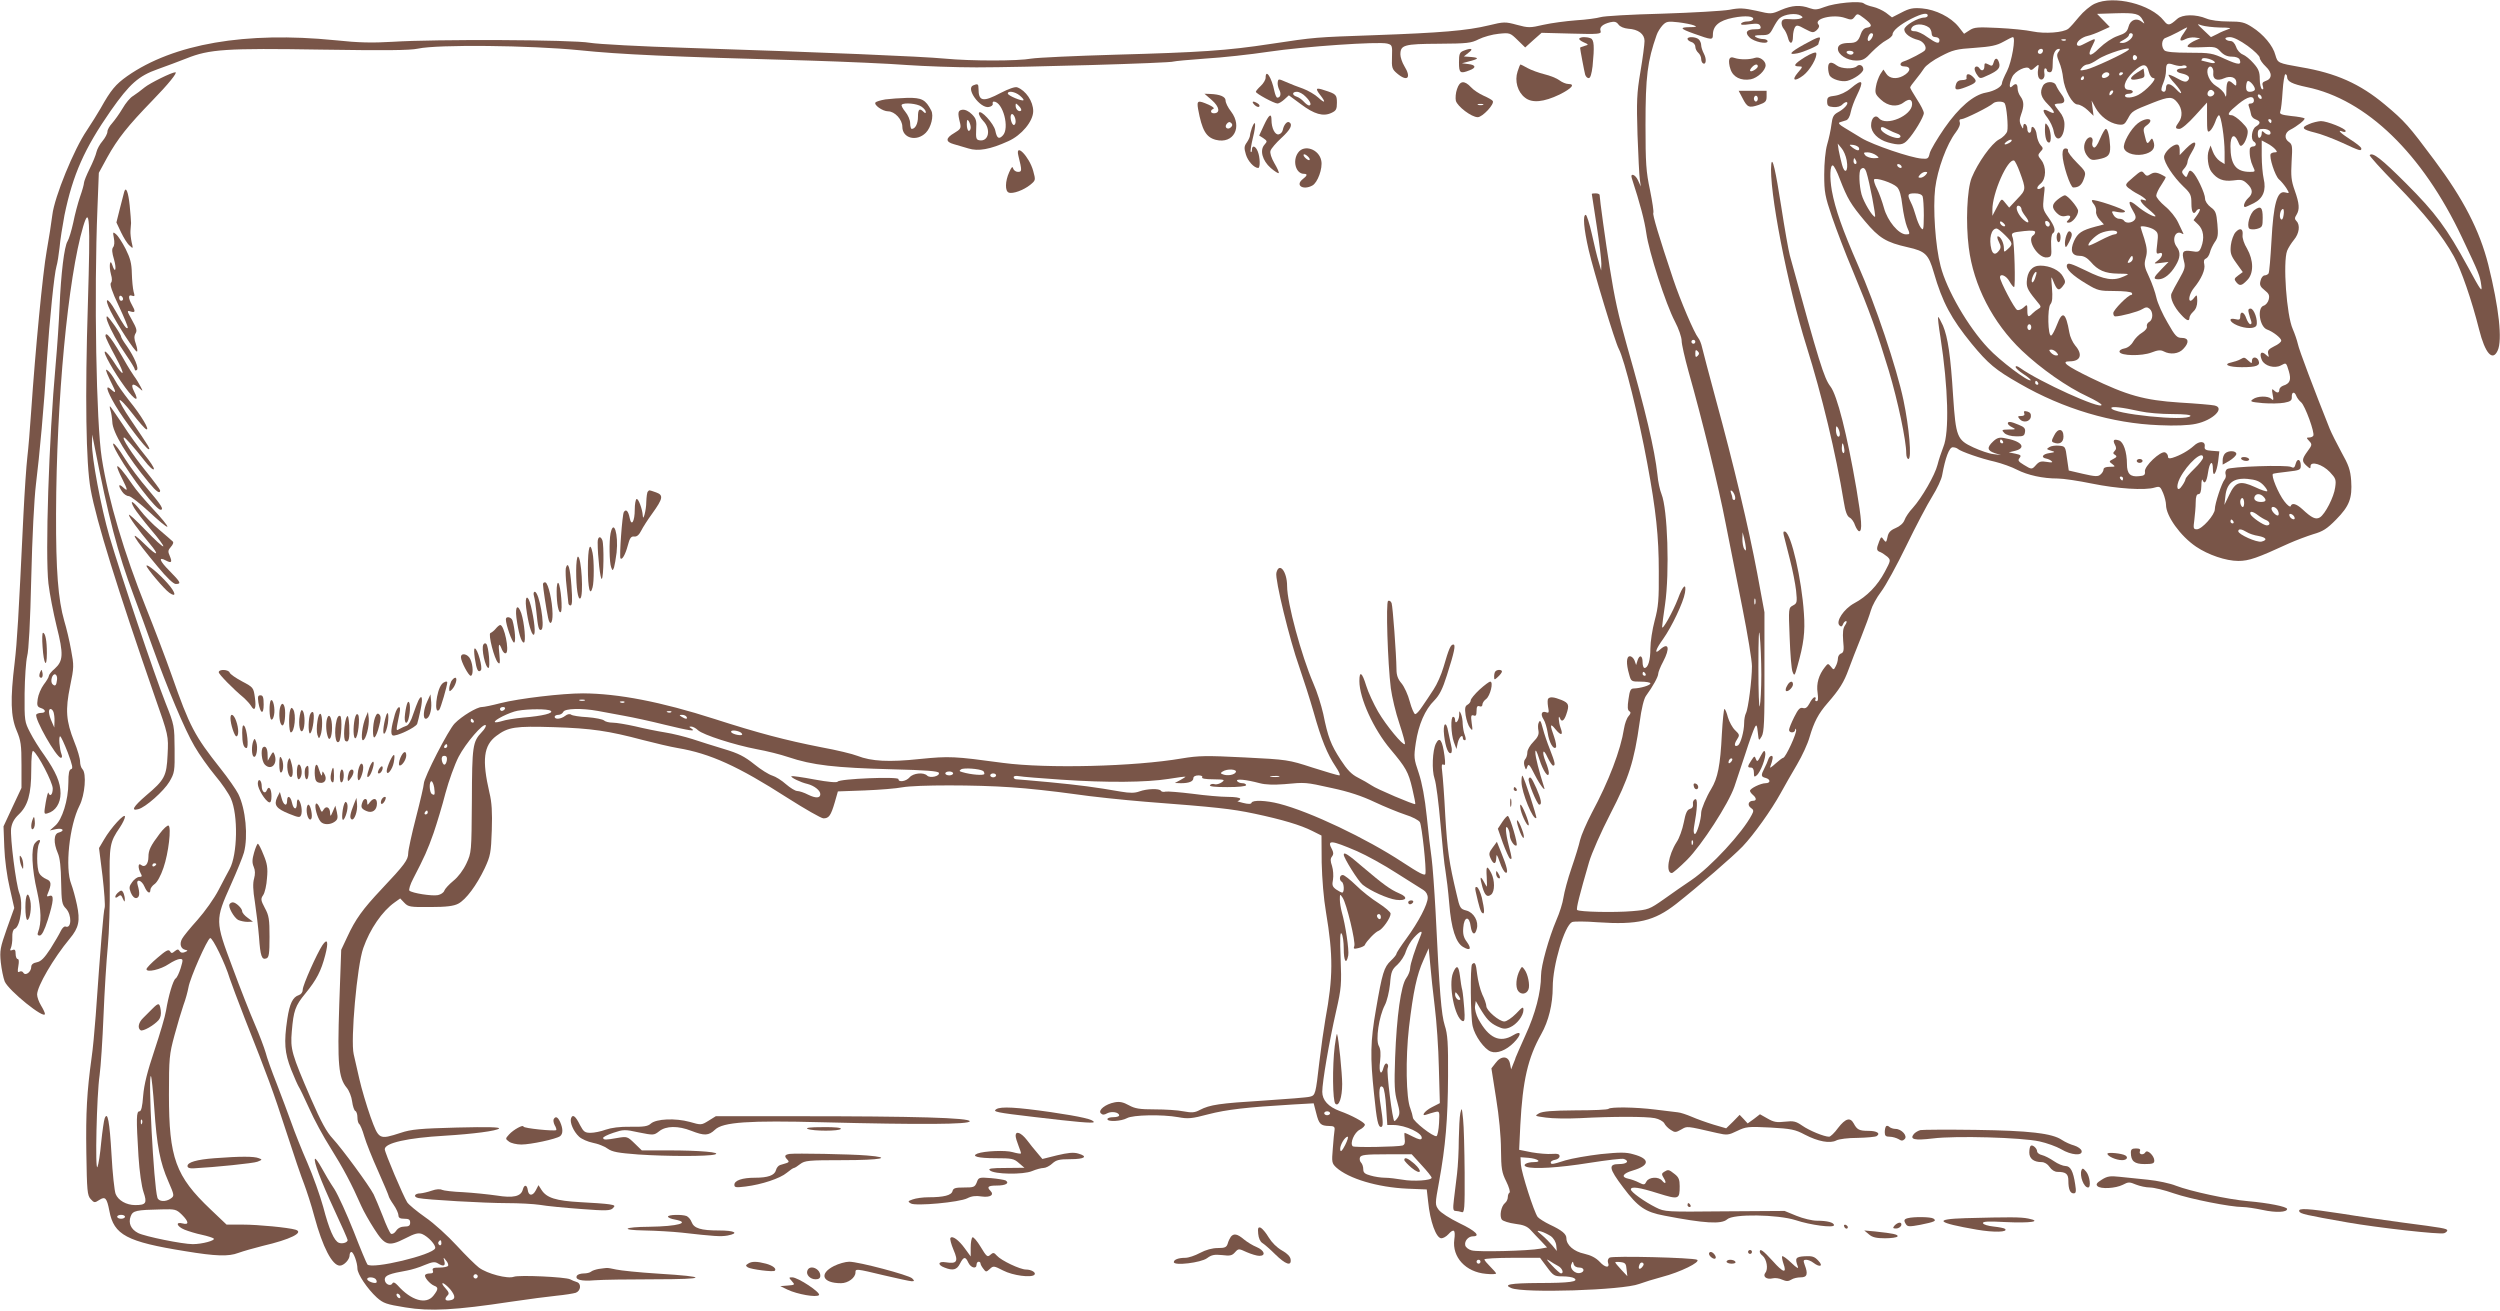 <?xml version="1.0" standalone="no"?>
<!DOCTYPE svg PUBLIC "-//W3C//DTD SVG 20010904//EN"
 "http://www.w3.org/TR/2001/REC-SVG-20010904/DTD/svg10.dtd">
<svg version="1.0" xmlns="http://www.w3.org/2000/svg"
 width="1280pt" height="671pt" viewBox="0 0 1280 671"
 preserveAspectRatio="xMidYMid meet">
<g transform="translate(0,671) scale(0.1,-0.1)"
fill="#795548" stroke="none">
<path d="M10725 6691 c-22 -10 -58 -40 -80 -67 -22 -27 -46 -54 -55 -61 -25
-20 -120 -27 -183 -14 -32 7 -112 15 -177 18 -104 5 -122 4 -146 -12 l-28 -18
-29 37 c-39 48 -116 87 -186 93 -46 4 -65 0 -105 -21 l-49 -25 -31 24 c-17 12
-47 26 -66 30 -19 4 -41 12 -48 18 -18 14 -148 2 -201 -19 -36 -14 -49 -15
-75 -6 -48 18 -91 15 -147 -9 -50 -22 -51 -22 -127 -4 -65 14 -86 15 -137 5
-33 -6 -188 -15 -345 -20 -157 -4 -299 -12 -316 -18 -17 -5 -73 -13 -125 -16
-52 -4 -127 -14 -167 -23 -68 -16 -77 -16 -136 0 -59 16 -66 16 -144 -3 -111
-27 -247 -38 -582 -50 -310 -11 -303 -10 -535 -45 -222 -34 -358 -43 -793 -55
-207 -6 -401 -15 -431 -20 -71 -13 -306 -13 -445 0 -116 11 -610 32 -1321 55
-231 7 -454 19 -495 26 -88 16 -794 19 -1010 5 -104 -6 -172 -5 -294 8 -458
46 -828 -18 -1065 -184 -59 -42 -83 -70 -136 -165 -16 -27 -47 -78 -70 -112
-66 -96 -166 -341 -177 -433 -5 -41 -18 -124 -29 -185 -20 -111 -58 -508 -79
-815 -6 -91 -15 -199 -20 -240 -5 -42 -14 -174 -20 -295 -26 -543 -32 -644
-45 -758 -23 -188 -20 -276 10 -347 22 -52 25 -74 25 -177 l0 -117 -46 -98
-46 -99 4 -107 c2 -61 14 -151 28 -209 l23 -102 -38 -106 c-34 -97 -37 -112
-31 -172 4 -36 13 -80 20 -98 20 -47 206 -197 206 -166 0 6 -9 25 -20 43 -11
18 -20 43 -20 56 0 42 84 186 167 286 47 56 54 92 37 173 -8 38 -21 85 -29
106 -33 82 -10 300 42 402 28 55 37 165 15 187 -7 7 -12 24 -12 39 0 15 -13
61 -30 102 -42 106 -46 162 -21 284 20 97 20 105 5 185 -8 46 -24 113 -35 149
-31 108 -43 257 -42 549 2 582 61 1208 139 1471 33 110 37 39 24 -395 -15
-475 -10 -819 14 -951 29 -162 138 -512 328 -1060 71 -202 71 -201 66 -300 -5
-109 -15 -128 -110 -208 -65 -56 -80 -81 -40 -70 37 9 131 93 159 140 27 46
28 54 27 168 -1 118 -1 122 -46 235 -56 141 -232 664 -288 855 -43 148 -91
404 -89 476 l1 44 10 -50 c73 -374 120 -555 203 -775 26 -69 69 -186 95 -260
75 -209 166 -427 216 -511 24 -42 72 -109 105 -149 34 -40 70 -93 81 -118 38
-85 34 -287 -6 -361 -8 -14 -33 -62 -56 -106 -23 -45 -71 -112 -109 -155 -37
-41 -73 -85 -79 -97 -14 -26 -7 -50 16 -56 15 -3 15 -5 -2 -12 -12 -5 -21 -3
-26 5 -7 11 -11 11 -25 0 -14 -12 -18 -12 -25 0 -7 11 -21 3 -64 -34 -31 -26
-56 -52 -56 -58 0 -19 73 -2 114 26 21 14 47 26 57 26 17 0 17 -3 4 -47 -8
-25 -19 -49 -26 -53 -13 -9 -37 -90 -49 -165 -4 -27 -31 -118 -59 -202 -37
-111 -53 -174 -58 -233 -4 -57 -10 -80 -19 -80 -16 0 -17 -33 -5 -230 5 -79
16 -155 26 -184 19 -56 13 -66 -43 -66 -45 0 -87 24 -100 57 -6 15 -16 106
-21 201 -10 171 -20 225 -35 186 -4 -10 -12 -66 -18 -124 -5 -58 -14 -114 -19
-125 -13 -28 -4 371 11 470 6 44 15 181 20 305 5 124 15 284 22 355 7 72 11
214 10 317 -3 201 0 216 52 292 14 21 26 46 26 55 -1 21 -73 -58 -107 -117
l-26 -44 18 -144 c9 -79 14 -152 11 -161 -6 -16 -21 -195 -46 -553 -6 -80 -15
-176 -21 -215 -24 -174 -30 -282 -27 -485 3 -198 5 -220 22 -239 18 -20 21
-20 44 -5 31 20 39 11 52 -56 23 -123 89 -158 388 -206 157 -26 222 -28 272
-9 25 9 81 25 125 36 142 33 214 69 168 83 -38 11 -191 26 -270 26 l-83 0 -82
78 c-179 170 -213 263 -213 587 0 187 2 207 28 303 15 56 36 126 46 155 11 29
22 70 26 92 8 48 96 247 111 252 12 4 78 -132 100 -206 8 -23 42 -116 77 -205
119 -301 145 -371 213 -581 37 -115 78 -235 91 -267 12 -32 37 -107 53 -168
42 -155 91 -250 130 -250 21 0 50 31 50 53 0 9 4 17 9 17 11 0 31 -55 31 -85
0 -28 51 -104 99 -148 34 -30 48 -35 147 -51 126 -21 256 -14 539 29 88 13
194 27 235 31 41 4 85 11 98 15 26 10 30 47 5 55 -10 3 -25 9 -34 14 -24 12
-261 23 -288 13 -32 -12 -136 15 -179 47 -17 13 -68 63 -113 112 -45 49 -117
115 -161 145 -44 31 -85 65 -93 77 -20 31 -115 255 -115 272 0 32 116 58 305
69 149 9 269 25 280 37 7 7 -56 9 -215 5 -188 -5 -235 -9 -288 -27 -112 -36
-112 -36 -155 82 -20 57 -46 144 -57 193 -11 50 -24 106 -29 127 -17 71 17
455 49 544 34 97 97 189 161 234 l28 20 21 -22 c20 -21 29 -23 133 -22 83 0
120 5 143 17 40 21 94 94 136 182 29 63 32 78 36 194 3 92 0 144 -12 192 -39
169 -30 242 35 291 61 46 97 51 293 45 194 -6 281 -19 458 -66 62 -16 142 -35
178 -41 166 -28 309 -93 560 -254 91 -58 175 -106 186 -106 28 0 38 14 58 82
l16 56 138 5 c75 3 162 10 192 16 74 13 377 13 558 0 81 -5 224 -21 317 -34
94 -14 260 -31 370 -40 366 -28 439 -36 558 -61 141 -30 236 -58 297 -89 l46
-23 1 -139 c2 -82 10 -184 22 -253 37 -222 37 -332 -3 -548 -8 -46 -22 -145
-31 -220 -19 -165 -20 -170 -48 -177 -12 -4 -119 -12 -237 -20 -226 -14 -275
-21 -327 -48 -26 -14 -41 -15 -84 -7 -28 6 -94 10 -147 10 -78 0 -101 4 -132
21 -29 16 -47 20 -73 15 -47 -9 -86 -40 -71 -56 9 -9 17 -9 33 0 23 12 61 5
61 -11 0 -5 -13 -9 -30 -9 -16 0 -30 -4 -30 -10 0 -15 71 -11 100 5 30 17 180
20 263 5 49 -9 68 -8 154 15 93 24 195 36 433 50 l106 6 13 -50 c14 -57 23
-65 66 -66 24 0 30 -4 28 -20 -2 -11 -6 -54 -9 -95 -6 -70 -5 -76 17 -97 64
-58 212 -102 364 -109 l100 -4 7 -62 c10 -102 41 -188 68 -188 9 0 25 9 35 20
29 32 38 24 31 -27 -12 -89 58 -166 162 -175 28 -3 52 -2 52 2 0 3 -14 19 -30
35 -16 16 -30 32 -30 37 0 4 64 8 143 8 l142 0 35 -47 c33 -45 39 -48 80 -48
25 0 51 -4 59 -9 28 -18 -21 -25 -181 -25 -146 -1 -184 -8 -140 -26 64 -27
570 -11 654 21 24 9 76 25 117 36 93 24 201 77 180 88 -21 11 -432 21 -448 11
-8 -5 -11 -16 -8 -25 11 -29 -14 -28 -42 3 -20 21 -45 34 -80 42 -52 11 -91
44 -91 79 0 22 -23 41 -85 70 -27 13 -55 31 -62 39 -19 25 -83 226 -86 268
l-2 38 40 -3 c48 -4 73 -22 29 -22 -38 0 -62 -15 -39 -24 35 -13 167 -5 322
20 90 14 170 24 178 20 29 -11 15 -26 -25 -26 -57 0 -53 -22 21 -120 75 -100
113 -126 210 -144 206 -40 293 -45 322 -19 31 29 259 25 350 -4 78 -26 197
-41 197 -26 0 14 -35 23 -88 23 -23 0 -70 11 -104 25 l-61 25 -306 -2 c-302
-3 -307 -3 -353 20 -58 29 -128 79 -128 92 0 17 42 11 140 -20 106 -33 110
-31 110 37 0 33 -5 46 -26 62 -30 24 -33 24 -54 11 -13 -8 -13 -13 -2 -31 16
-25 10 -36 -8 -14 -18 22 -67 19 -80 -4 -9 -18 -13 -19 -38 -6 -15 8 -40 17
-55 20 -39 8 -29 27 23 42 88 26 89 60 3 83 -37 11 -68 11 -167 1 -67 -8 -148
-22 -181 -32 -69 -22 -75 -22 -75 -10 0 5 10 11 23 13 12 2 22 10 22 18 0 11
-9 14 -39 12 -21 -2 -68 2 -103 8 l-65 13 6 126 c12 229 39 345 107 466 38 67
59 154 59 241 0 112 60 314 99 333 9 4 68 4 131 -1 206 -14 289 6 402 94 113
89 291 243 340 294 58 61 147 186 195 273 20 36 57 102 84 147 26 44 55 107
64 140 23 78 45 120 92 174 61 70 84 107 108 173 12 34 41 107 63 162 22 55
45 118 51 140 6 22 29 65 52 95 23 30 81 136 129 235 48 99 108 213 133 253
25 40 48 89 51 110 16 88 36 142 54 142 10 0 22 -4 27 -9 15 -13 117 -49 189
-65 36 -9 87 -27 113 -41 55 -28 132 -45 208 -45 29 0 108 -12 176 -26 127
-26 273 -36 322 -20 25 7 28 5 42 -28 8 -19 15 -47 15 -61 0 -57 74 -160 154
-214 62 -42 153 -73 216 -73 55 0 97 15 260 90 36 16 92 37 124 47 49 14 70
27 117 75 68 69 83 109 77 199 -4 55 -13 80 -50 146 -24 44 -51 98 -60 120
-79 198 -158 406 -163 434 -4 18 -16 53 -26 76 -32 71 -51 342 -29 401 6 15
22 40 35 56 27 32 33 76 13 96 -10 10 -10 17 0 32 17 28 15 57 -9 125 -18 50
-20 74 -16 147 5 80 4 89 -15 102 -24 17 -20 47 7 61 36 18 80 53 74 59 -3 3
-34 9 -68 12 -51 6 -61 10 -56 23 4 9 9 55 12 104 3 48 10 87 14 87 5 0 9 -6
9 -14 0 -23 25 -36 101 -52 305 -63 592 -341 794 -769 88 -186 92 -195 99
-245 6 -40 -1 -31 -68 93 -110 201 -165 276 -317 428 -125 125 -171 161 -186
145 -4 -3 57 -70 134 -149 145 -148 239 -265 297 -370 37 -67 92 -226 129
-374 31 -123 69 -165 95 -108 25 54 7 218 -48 440 -44 174 -127 336 -276 535
-132 177 -151 199 -254 285 -127 106 -250 161 -429 191 -119 21 -119 21 -131
62 -12 48 -62 107 -119 143 -39 25 -54 29 -122 29 -45 0 -91 6 -112 15 -55 23
-123 22 -150 -2 -39 -35 -47 -36 -68 -9 -67 85 -257 132 -354 87z m246 -84
c11 -20 11 -21 -4 -9 -27 23 -60 11 -69 -25 -7 -26 -16 -34 -55 -47 -29 -10
-66 -35 -95 -63 -50 -50 -64 -42 -33 17 17 33 15 35 -15 20 -11 -5 -29 -14
-40 -20 -11 -6 -21 -6 -25 -1 -8 14 22 40 53 47 15 3 47 15 70 26 l44 20 -33
34 -32 33 94 3 c103 3 123 -2 140 -35z m-1751 23 c12 -8 12 -10 -2 -15 -8 -3
-33 -5 -54 -3 -30 2 -39 -1 -42 -15 -2 -10 3 -26 11 -35 8 -9 17 -29 21 -44 9
-38 26 -35 26 5 0 17 5 39 10 47 8 13 15 12 51 -8 40 -21 43 -21 61 -6 12 12
15 21 8 29 -25 30 78 54 137 33 31 -11 36 -11 49 6 13 18 15 18 49 -8 40 -31
44 -43 13 -48 -14 -2 -25 -14 -31 -33 -12 -36 -23 -45 -59 -45 -39 0 -58 -10
-58 -30 0 -30 48 -60 93 -60 35 0 46 6 81 44 23 23 56 51 74 60 17 9 32 22 32
30 0 19 39 51 96 80 54 27 84 33 84 16 0 -5 -8 -10 -17 -10 -33 0 -103 -41
-103 -61 0 -21 31 -44 72 -54 26 -7 45 -36 34 -52 -5 -9 -82 -49 -108 -57 -24
-7 -23 -26 1 -26 38 0 35 -27 -6 -49 -34 -18 -69 -13 -85 11 l-15 22 -16 -24
c-8 -14 -19 -42 -22 -62 -6 -34 -4 -41 25 -68 36 -34 83 -40 116 -15 28 21 44
18 44 -8 0 -59 -134 -116 -170 -72 -18 21 -40 1 -40 -37 0 -37 36 -73 86 -87
57 -16 78 -14 101 12 33 35 83 119 83 138 0 10 -16 41 -35 70 -19 30 -35 57
-35 61 0 4 13 22 28 40 15 18 35 45 44 59 9 14 47 42 85 61 61 32 79 37 173
43 84 6 113 12 147 31 23 13 45 24 49 24 16 0 -6 -127 -30 -174 -14 -27 -26
-55 -26 -62 0 -18 -38 -40 -81 -48 -64 -11 -139 -75 -214 -183 -37 -54 -71
-111 -75 -128 -6 -27 -10 -30 -41 -27 -56 4 -250 70 -308 105 -29 17 -69 42
-89 54 -25 15 -32 23 -22 27 8 2 23 7 32 10 10 3 20 20 24 43 4 20 18 58 31
84 38 78 30 88 -31 37 -24 -20 -55 -34 -80 -38 -36 -4 -41 -8 -41 -30 0 -21 5
-26 31 -28 20 -2 38 3 48 14 9 9 20 14 23 10 8 -8 -16 -35 -47 -51 -22 -12
-28 -23 -33 -62 -3 -26 -13 -73 -22 -103 -9 -32 -15 -94 -15 -154 0 -90 4
-111 40 -217 22 -64 69 -188 106 -275 87 -209 125 -315 185 -513 46 -154 89
-357 89 -422 0 -16 5 -29 11 -29 18 0 4 162 -25 300 -34 164 -146 497 -232
690 -80 183 -118 290 -135 384 -12 69 -9 132 5 129 6 -1 22 -32 36 -70 39
-101 56 -129 128 -215 73 -87 109 -109 220 -134 90 -20 106 -36 133 -129 44
-153 89 -236 194 -365 85 -103 122 -134 245 -204 225 -130 475 -204 715 -213
82 -4 151 -1 188 7 87 18 152 82 95 94 -13 3 -93 10 -179 15 -182 12 -269 37
-455 127 -125 61 -155 84 -107 84 56 0 68 35 28 81 -13 16 -27 46 -30 67 -18
102 -35 114 -63 40 -11 -28 -24 -54 -30 -56 -17 -5 -20 140 -4 160 10 12 12
35 8 85 -5 57 -4 63 5 38 20 -51 29 -57 49 -32 16 20 17 25 3 50 -17 33 -67
57 -117 57 -42 0 -67 -31 -69 -83 -1 -32 7 -46 65 -116 8 -10 7 -16 -5 -22 -9
-5 -23 -16 -31 -24 -21 -22 -26 -19 -26 17 0 30 -1 31 -20 13 -10 -9 -25 -15
-32 -12 -13 4 -88 147 -88 167 0 22 32 9 48 -20 9 -16 20 -30 24 -30 8 0 2
230 -7 253 -10 25 -5 27 59 34 37 4 56 2 56 -5 0 -6 -4 -14 -10 -17 -36 -22
26 -120 72 -113 21 3 23 7 20 60 -2 32 2 59 8 63 17 11 11 35 -21 80 -30 42
-31 47 -25 106 7 57 6 61 -9 49 -8 -7 -19 -10 -23 -6 -4 4 3 16 16 26 29 24
30 87 3 121 -18 22 -18 26 -4 42 15 15 15 19 0 35 -8 9 -17 32 -19 51 -3 34
-28 58 -28 27 0 -9 -4 -16 -10 -16 -5 0 -10 9 -10 19 0 25 -20 38 -21 14 0
-15 -2 -14 -11 5 -9 17 -9 32 0 56 16 43 15 68 -3 92 -8 10 -15 29 -15 42 0
24 -10 28 -28 10 -16 -16 -16 12 0 47 14 32 77 62 89 43 6 -9 13 -8 28 7 21
18 21 18 16 -11 -3 -16 -1 -35 4 -43 13 -20 34 -2 28 25 -2 13 0 24 4 24 5 0
9 -4 9 -10 0 -5 7 -10 15 -10 11 0 15 12 15 48 0 45 12 72 33 72 5 0 4 -7 -3
-15 -10 -13 -10 -22 3 -53 9 -20 18 -57 20 -81 7 -62 48 -136 74 -136 12 0 35
-13 52 -29 l30 -29 -5 39 -5 39 20 -37 c25 -44 69 -77 114 -85 30 -4 35 -1 52
30 20 38 24 40 128 81 84 33 100 33 126 0 25 -31 27 -72 6 -100 -19 -26 -19
-34 4 -34 11 0 45 29 80 68 l61 67 0 -79 c0 -68 2 -77 15 -66 8 6 20 27 27 46
6 19 15 34 19 34 11 0 29 -119 29 -189 l0 -61 -24 15 c-14 9 -30 31 -36 48
l-12 32 -9 -25 c-11 -28 -4 -88 14 -110 29 -38 60 -50 110 -44 41 6 51 4 72
-16 30 -28 32 -51 5 -75 -18 -17 -28 -45 -15 -45 3 0 23 9 45 20 47 24 64 66
50 125 -5 22 -10 75 -10 118 l0 78 28 -15 c16 -8 34 -22 41 -30 11 -13 11 -16
-2 -16 -9 0 -18 -4 -21 -8 -9 -16 22 -112 42 -130 11 -9 28 -30 38 -45 17 -28
17 -28 -7 -22 -40 10 -59 -59 -69 -247 -5 -87 -11 -162 -15 -168 -3 -5 -13
-10 -20 -10 -8 0 -18 -12 -21 -27 -6 -21 -2 -31 21 -49 22 -17 26 -27 21 -47
-3 -14 -15 -29 -26 -32 -35 -11 -21 -108 17 -122 31 -11 73 -44 73 -57 0 -7
-16 -20 -36 -29 -28 -14 -35 -22 -31 -38 5 -20 5 -20 -13 -4 -23 21 -34 5 -19
-29 14 -30 65 -44 97 -27 28 15 27 16 41 -30 13 -44 6 -63 -30 -74 -10 -4 -19
-13 -19 -21 0 -17 -12 -18 -28 -2 -10 10 -11 5 -6 -22 6 -29 4 -33 -7 -22 -17
16 -71 15 -94 -2 -17 -12 -12 -14 51 -20 38 -3 87 -2 109 2 33 6 40 12 39 30
-1 26 14 29 23 5 4 -10 15 -25 25 -33 20 -17 71 -157 62 -171 -3 -5 -12 -9
-21 -9 -15 0 -15 -2 0 -18 16 -17 15 -21 -8 -52 -30 -41 -31 -52 -5 -75 18
-16 20 -16 20 -2 0 28 61 10 99 -30 30 -32 33 -39 27 -79 -6 -48 -51 -136 -78
-153 -21 -13 -42 -3 -90 42 -32 29 -54 34 -60 15 -2 -6 -17 5 -32 25 -31 40
-70 134 -58 141 4 2 37 7 75 11 61 7 67 9 67 31 0 33 -18 40 -26 10 -5 -20
-10 -24 -23 -17 -22 12 -313 2 -329 -11 -7 -6 -10 -18 -7 -26 3 -8 1 -20 -5
-27 -15 -18 -50 -124 -50 -152 0 -29 -66 -103 -92 -103 -18 0 -19 5 -13 48 3
26 7 66 7 90 0 29 5 42 14 42 10 0 14 14 15 43 0 23 3 36 6 30 10 -26 21 -11
28 37 8 56 25 68 25 18 0 -49 19 -20 27 40 l6 51 -39 3 c-31 2 -38 7 -36 21 5
29 -27 32 -56 4 -28 -25 -70 -49 -109 -61 -17 -5 -23 -3 -23 7 0 8 -7 18 -15
21 -23 8 -107 -71 -103 -98 2 -17 -3 -22 -30 -24 -45 -5 -62 12 -62 62 0 62
-18 114 -41 121 -27 9 -33 1 -20 -23 7 -13 7 -22 -2 -31 -9 -9 -9 -14 2 -20
11 -7 9 -12 -9 -21 -23 -12 -23 -13 -5 -26 17 -13 16 -14 -13 -14 -21 0 -32
-5 -32 -14 0 -7 -7 -19 -16 -26 -12 -11 -28 -10 -89 4 l-73 17 -9 62 c-8 61
-9 62 -40 65 -18 2 -41 -1 -50 -7 -16 -10 -16 -11 7 -18 24 -7 24 -8 -8 -13
-35 -5 -44 -23 -15 -28 10 -2 23 -8 28 -14 7 -6 -2 -7 -25 -3 -29 5 -39 2 -54
-14 -23 -26 -23 -26 -64 -1 -28 17 -32 23 -22 35 10 13 7 16 -21 22 l-34 7 33
8 c61 16 31 51 -56 65 -25 5 -38 1 -57 -17 -33 -31 -31 -47 8 -60 l32 -10 -39
5 c-21 2 -67 18 -102 34 -84 39 -90 54 -104 262 -13 210 -27 302 -52 362 -12
26 -23 46 -25 44 -2 -3 3 -49 12 -103 40 -259 46 -488 15 -562 -10 -26 -24
-67 -30 -92 -13 -52 -80 -169 -127 -221 -18 -19 -37 -47 -42 -62 -6 -16 -24
-32 -46 -41 -26 -11 -37 -23 -41 -46 -6 -28 -8 -29 -20 -13 -11 17 -13 16 -23
-10 -15 -38 -14 -47 7 -54 9 -4 25 -15 36 -24 17 -17 17 -19 -14 -77 -37 -70
-91 -126 -157 -161 -53 -29 -95 -93 -75 -113 8 -8 13 -7 18 5 3 9 10 17 16 17
5 0 3 -9 -5 -21 -11 -15 -13 -37 -10 -80 5 -48 3 -60 -11 -65 -9 -3 -16 -15
-16 -26 0 -11 -5 -28 -11 -39 -10 -20 -11 -20 -25 -2 -14 17 -15 17 -30 -2
-32 -40 -45 -85 -38 -131 4 -31 3 -44 -5 -44 -7 0 -9 5 -6 10 3 6 2 10 -4 10
-6 0 -18 -14 -26 -31 -12 -22 -21 -28 -34 -24 -15 4 -24 -5 -45 -47 -14 -28
-26 -58 -26 -65 0 -17 30 -17 31 0 0 8 2 8 5 1 6 -14 -54 -144 -66 -144 -4 0
-22 -14 -40 -30 -18 -17 -30 -24 -27 -18 15 42 17 58 7 58 -6 0 -13 -8 -16
-17 -3 -10 -12 -31 -20 -46 -19 -37 -18 -44 6 -50 26 -7 26 -27 0 -27 -25 0
-80 -27 -80 -39 0 -5 7 -14 15 -21 19 -16 19 -30 1 -30 -24 0 -31 -22 -12 -36
15 -10 16 -16 5 -36 -47 -91 -210 -267 -309 -334 -36 -24 -99 -68 -141 -98
-74 -52 -80 -54 -161 -61 -92 -8 -273 -4 -283 6 -6 6 12 76 61 245 13 45 62
156 109 247 94 182 122 268 150 469 9 69 22 122 33 136 35 48 62 97 62 112 0
8 11 36 25 62 37 70 29 103 -17 61 -30 -27 -21 3 17 55 44 62 104 188 112 237
9 54 -11 38 -36 -31 -25 -65 -81 -166 -81 -144 0 8 7 60 15 115 24 165 13 489
-18 565 -8 19 -18 64 -21 100 -14 129 -61 328 -156 660 -46 164 -62 236 -89
405 -20 123 -51 349 -51 367 0 4 -9 8 -20 8 -11 0 -20 -1 -20 -3 0 -2 11 -75
25 -163 14 -87 24 -175 24 -194 l-1 -35 -13 45 c-8 25 -23 89 -35 143 -12 53
-26 97 -31 97 -16 0 -10 -71 15 -180 25 -108 135 -471 154 -506 29 -54 103
-352 146 -586 45 -242 59 -376 59 -553 1 -145 -2 -182 -21 -252 -12 -45 -22
-109 -22 -143 0 -61 -12 -100 -30 -100 -6 0 -10 14 -10 30 0 35 -16 40 -26 8
l-7 -23 -8 23 c-5 12 -15 22 -24 22 -18 0 -20 -37 -4 -92 10 -37 11 -38 59
-38 28 0 50 -4 50 -9 0 -10 -51 -25 -85 -26 -16 0 -21 -10 -27 -54 -6 -40 -5
-57 4 -62 9 -6 8 -12 -4 -26 -9 -10 -19 -38 -23 -63 -17 -110 -78 -270 -165
-432 -27 -52 -54 -114 -60 -139 -5 -24 -25 -89 -44 -144 -19 -55 -37 -123 -41
-150 -4 -28 -20 -79 -36 -115 -39 -92 -79 -234 -79 -285 0 -84 -29 -196 -80
-306 -27 -61 -50 -112 -50 -114 0 -2 -5 -16 -12 -32 l-11 -28 -6 30 c-8 40
-46 41 -74 2 l-21 -27 24 -153 c15 -91 25 -197 25 -263 1 -98 4 -117 27 -163
14 -28 21 -54 17 -57 -5 -3 -9 -13 -9 -23 0 -10 -6 -24 -14 -30 -21 -17 -30
-69 -16 -86 6 -7 37 -17 68 -21 42 -5 62 -13 80 -33 13 -14 37 -40 54 -57 l29
-31 -33 -6 c-63 -12 -323 -18 -353 -9 -16 4 -31 16 -33 26 -5 22 16 46 39 46
42 0 14 28 -68 67 -51 25 -96 54 -107 69 -19 26 -19 29 2 143 33 181 45 319
46 541 1 169 -2 215 -17 260 -17 54 -27 169 -47 585 -6 110 -15 232 -20 270
-6 39 -17 135 -25 215 -10 96 -24 171 -41 222 -25 73 -26 81 -15 155 14 93 47
170 95 217 26 27 42 58 64 128 39 122 46 158 33 158 -14 0 -23 -22 -50 -115
-11 -38 -34 -90 -51 -115 -16 -25 -42 -64 -58 -87 -15 -23 -31 -41 -37 -39 -5
1 -18 30 -27 64 -9 35 -28 76 -42 93 -19 22 -26 42 -26 72 -1 79 -19 322 -25
339 -4 10 -12 15 -18 11 -12 -7 -2 -318 14 -447 6 -44 25 -126 44 -181 18 -55
31 -102 28 -105 -9 -9 -95 94 -137 166 -23 40 -51 100 -61 133 -21 69 -35 79
-35 24 0 -88 73 -247 159 -349 79 -94 92 -116 112 -202 10 -42 17 -78 15 -79
-4 -5 -200 78 -224 96 -15 10 -46 28 -70 40 -32 16 -55 40 -88 91 -50 77 -65
116 -89 235 -10 44 -32 115 -51 157 -61 142 -134 411 -134 497 0 76 -41 126
-55 68 -8 -32 68 -344 117 -481 21 -61 55 -166 74 -233 39 -139 69 -213 113
-279 17 -25 25 -44 18 -44 -7 0 -68 18 -137 40 -123 40 -129 41 -348 52 -198
10 -235 9 -320 -5 -244 -42 -692 -53 -917 -23 -251 34 -273 35 -425 20 -159
-17 -248 -12 -320 16 -25 10 -108 30 -185 44 -183 36 -320 72 -547 145 -274
88 -493 130 -673 131 -107 0 -327 -26 -422 -50 -42 -11 -85 -20 -96 -20 -25 0
-102 -46 -139 -84 -32 -32 -158 -278 -158 -308 0 -10 -18 -88 -40 -173 -22
-85 -40 -168 -40 -184 0 -33 -18 -58 -137 -184 -96 -102 -133 -153 -175 -244
l-31 -66 -10 -280 c-10 -305 -4 -375 38 -426 12 -14 25 -46 28 -71 3 -24 11
-46 16 -48 6 -2 11 -17 11 -32 0 -16 4 -31 9 -35 5 -3 17 -31 26 -63 9 -31 41
-112 71 -178 30 -67 54 -125 54 -128 0 -4 11 -24 25 -44 14 -20 25 -45 25 -54
0 -13 8 -18 30 -18 23 0 30 -4 30 -20 0 -15 -7 -20 -29 -20 -18 0 -34 -8 -43
-22 -8 -12 -19 -18 -26 -15 -6 4 -25 44 -42 90 -18 45 -39 96 -47 112 -23 45
-161 233 -209 285 -32 34 -60 86 -112 205 -99 229 -106 253 -98 344 9 106 17
131 70 195 57 70 80 114 101 195 18 69 12 90 -14 52 -28 -42 -101 -205 -101
-228 0 -13 -8 -24 -20 -28 -31 -10 -47 -43 -59 -122 -18 -121 -14 -173 20
-260 17 -43 35 -82 39 -88 4 -5 28 -55 53 -110 24 -55 74 -147 111 -205 62
-99 106 -181 156 -295 12 -27 42 -80 66 -117 55 -86 73 -92 158 -49 50 26 67
30 87 23 31 -13 72 -57 67 -73 -11 -34 -323 -109 -347 -83 -4 5 -36 81 -70
169 -35 88 -79 185 -99 217 -21 31 -50 80 -65 108 -16 29 -31 50 -34 47 -9
-10 28 -109 98 -260 38 -81 69 -152 69 -156 0 -13 -28 -21 -45 -14 -24 9 -50
68 -80 183 -16 58 -52 159 -81 226 -29 66 -66 159 -82 205 -17 46 -50 136 -75
200 -25 63 -51 135 -57 160 -7 24 -31 89 -55 144 -24 55 -76 187 -115 293 -89
237 -89 241 -8 422 31 69 61 143 67 165 22 82 9 223 -29 300 -11 22 -52 81
-91 130 -133 168 -158 215 -249 475 -32 91 -92 248 -133 350 -110 274 -193
551 -226 765 -28 179 -40 837 -22 1280 l7 180 43 79 c54 97 105 161 231 291
81 83 131 145 118 145 -19 0 -131 -56 -157 -77 -18 -15 -45 -35 -59 -44 -15
-8 -39 -37 -55 -65 -16 -27 -40 -60 -53 -75 -13 -14 -24 -33 -24 -43 0 -10
-11 -31 -25 -48 -14 -16 -28 -42 -31 -56 -3 -15 -19 -54 -35 -86 -16 -32 -29
-65 -29 -72 0 -8 -9 -40 -20 -71 -11 -32 -27 -92 -35 -133 -9 -41 -22 -84 -29
-95 -17 -26 -34 -167 -41 -335 -3 -74 -12 -207 -20 -295 -35 -388 -54 -971
-37 -1123 6 -51 25 -149 42 -219 36 -143 34 -177 -10 -217 -17 -14 -30 -31
-30 -37 0 -6 -12 -26 -26 -44 -14 -19 -28 -52 -31 -74 -5 -33 -2 -40 16 -46
26 -8 28 -25 2 -25 -11 0 -22 -4 -25 -8 -12 -19 103 -222 126 -222 6 0 7 8 3
18 -10 26 -16 92 -7 92 4 0 21 -37 39 -83 24 -65 28 -83 17 -85 -10 -3 -14
-21 -14 -70 0 -88 -32 -190 -68 -220 l-27 -24 32 7 c36 7 47 -9 13 -18 -25 -6
-27 -52 -4 -105 11 -25 16 -73 17 -149 2 -100 4 -114 25 -135 30 -32 29 -104
-2 -92 -7 3 -18 -8 -25 -23 -7 -15 -31 -56 -53 -91 -31 -47 -48 -65 -70 -69
-18 -3 -28 -12 -28 -23 0 -26 -29 -48 -40 -31 -4 8 -13 10 -20 6 -10 -6 -11 1
-6 29 4 23 3 36 -4 36 -5 0 -10 12 -10 26 0 20 -4 25 -16 20 -13 -5 -14 -2 -8
11 4 10 8 35 7 55 -1 22 4 39 12 42 30 11 45 130 24 183 -17 43 -48 287 -42
332 4 27 15 48 38 70 48 45 65 105 65 228 0 68 4 102 10 98 24 -15 100 -161
100 -192 0 -32 -14 -45 -22 -22 -2 6 -8 -16 -14 -50 -10 -59 -9 -61 10 -55 40
11 66 51 66 102 0 56 -24 110 -83 195 -25 34 -58 87 -73 117 -28 54 -29 59
-28 200 1 80 7 165 13 190 8 28 16 177 21 400 5 213 15 405 24 480 18 145 42
406 56 635 14 211 38 445 49 481 5 16 12 60 16 97 3 37 15 112 25 165 43 208
102 341 237 535 97 138 142 178 241 213 42 15 109 40 147 55 117 47 202 53
690 45 326 -5 454 -4 495 5 101 22 573 17 825 -8 213 -22 457 -33 1175 -53
190 -6 417 -16 505 -23 88 -6 248 -12 355 -12 233 0 998 22 1009 30 5 2 78 9
162 15 85 5 231 21 324 35 181 27 562 53 607 42 26 -7 27 -9 25 -68 -2 -55 0
-63 26 -85 53 -45 75 -23 37 38 -11 18 -20 45 -20 59 0 49 19 54 195 55 147 1
167 3 206 23 24 12 70 25 102 28 57 6 59 5 97 -32 l39 -38 42 38 42 37 153 -4
c140 -4 154 -2 149 13 -7 20 10 35 49 45 22 5 32 3 43 -12 8 -11 28 -19 49
-21 52 -3 84 -27 84 -63 0 -16 -9 -87 -21 -157 -19 -112 -20 -152 -15 -323 4
-107 9 -211 12 -230 l5 -35 -15 33 c-14 30 -41 38 -31 9 43 -132 65 -217 74
-280 13 -96 100 -365 147 -454 19 -36 34 -80 34 -98 0 -17 16 -87 35 -156 71
-251 155 -594 190 -777 20 -103 59 -298 86 -434 27 -136 49 -270 49 -299 0
-68 -19 -219 -31 -241 -5 -10 -9 -32 -9 -50 0 -42 -18 -105 -31 -114 -19 -11
-22 5 -6 29 15 23 14 26 -9 48 -14 13 -30 43 -37 66 -6 24 -14 43 -18 43 -3 0
-9 -57 -13 -127 -8 -163 -21 -227 -55 -283 -24 -39 -51 -103 -51 -121 0 -35
-22 -109 -32 -109 -6 0 -8 14 -5 33 18 100 20 150 6 145 -8 -3 -13 -14 -11
-25 2 -13 -4 -22 -16 -25 -14 -4 -22 -21 -31 -69 -7 -35 -23 -81 -37 -101 -42
-66 -57 -158 -24 -158 5 0 40 30 78 68 75 75 212 287 242 374 10 29 35 105 56
168 20 63 42 124 48 135 9 18 12 14 16 -25 5 -45 5 -45 20 -20 12 21 15 77 14
330 l0 305 -37 200 c-43 229 -121 558 -212 890 -34 127 -66 246 -70 265 -4 19
-13 42 -20 50 -21 26 -91 190 -128 300 -74 221 -107 332 -102 340 3 5 -5 57
-17 117 -20 93 -23 138 -23 333 0 250 10 327 57 461 5 15 19 37 30 49 19 20
27 22 80 16 33 -4 69 -11 81 -16 18 -7 13 -9 -22 -9 -53 -1 -49 -8 21 -33 92
-33 98 -34 98 -6 0 46 32 73 103 87 65 13 113 8 102 -10 -4 -5 -17 -9 -30 -9
-13 0 -27 -5 -30 -10 -5 -8 9 -9 43 -4 40 5 50 3 55 -10 5 -13 0 -16 -28 -16
-42 0 -53 -16 -28 -41 22 -23 93 -38 93 -20 0 6 -10 11 -22 11 -13 0 -30 5
-38 10 -11 7 -4 10 27 10 39 0 44 3 62 38 11 21 25 43 33 49 25 21 84 28 108
13z m658 -62 c6 -6 12 -19 12 -29 0 -12 7 -19 20 -19 11 0 20 -7 20 -15 0 -22
-15 -18 -62 15 -22 17 -51 30 -64 30 -16 0 -22 4 -18 14 10 26 61 28 92 4z
m1490 1 c47 0 60 -3 42 -8 -14 -5 -40 -15 -57 -25 l-33 -16 -37 35 c-36 34
-37 35 -10 25 16 -5 58 -10 95 -11z m-188 -30 c-25 -34 -21 -46 10 -29 11 6
33 10 48 8 l27 -4 -25 -11 c-14 -6 -31 -17 -37 -24 -9 -12 2 -13 65 -11 72 4
79 2 101 -22 17 -18 35 -26 58 -26 21 0 36 -6 40 -15 11 -29 -6 -28 -75 3 -64
30 -76 32 -183 32 -76 0 -119 4 -127 12 -18 18 -15 58 6 64 9 3 37 16 62 29
25 14 46 25 48 25 2 0 -6 -14 -18 -31z m-1590 -6 c0 -14 -19 -38 -25 -32 -8 8
5 39 16 39 5 0 9 -3 9 -7z m1330 -2 c0 -17 -31 -41 -53 -41 -20 1 -20 2 6 16
15 8 27 19 27 24 0 6 5 10 10 10 6 0 10 -4 10 -9z m588 -56 c34 -25 62 -52 62
-61 0 -9 14 -29 31 -45 34 -32 33 -63 -2 -74 -15 -5 -18 -12 -13 -27 4 -14 2
-18 -5 -14 -6 4 -11 27 -11 51 0 36 -6 52 -32 81 -17 20 -42 40 -55 45 -13 5
-29 22 -34 39 -7 19 -18 30 -29 30 -11 0 -22 5 -25 10 -4 6 6 10 22 10 18 0
52 -17 91 -45z m-931 29 c-3 -3 -12 -4 -19 -1 -8 3 -5 6 6 6 11 1 17 -2 13 -5z
m-117 -52 c0 -13 -12 -22 -22 -16 -10 6 -1 24 13 24 5 0 9 -4 9 -8z m438 3
c-16 -17 -185 -95 -216 -101 -34 -7 -36 -6 -23 9 7 10 21 17 29 17 9 0 33 12
53 26 42 29 180 72 157 49z m-1408 -15 c0 -5 -6 -10 -14 -10 -8 0 -18 5 -21
10 -3 6 3 10 14 10 12 0 21 -4 21 -10z m1452 -25 c0 -5 -5 -11 -11 -13 -6 -2
-11 4 -11 13 0 9 5 15 11 13 6 -2 11 -8 11 -13z m398 -25 c0 -5 -15 -4 -32 1
-18 5 -34 9 -36 9 -2 0 -1 4 3 9 6 11 65 -6 65 -19z m-165 -16 c8 3 17 1 20
-4 4 -6 -5 -10 -19 -10 -37 0 -42 -19 -6 -26 36 -8 47 -21 31 -37 -9 -9 -22
-6 -52 11 -23 13 -43 21 -46 19 -2 -3 12 -24 33 -46 39 -44 43 -68 4 -26 -28
30 -50 32 -50 5 0 -19 -11 -26 -22 -14 -4 3 0 21 8 39 8 19 14 47 14 63 0 38
6 42 41 30 16 -5 36 -8 44 -4z m-173 -32 c5 -20 15 -32 25 -32 21 0 -39 -65
-79 -86 -31 -16 -68 -18 -68 -4 0 6 9 10 20 10 11 0 20 5 20 10 0 6 -9 10 -20
10 -37 0 -25 48 22 92 49 45 69 45 80 0z m330 -5 c-4 -33 19 -44 55 -28 33 15
63 5 63 -21 0 -20 -1 -20 -18 -5 -24 22 -32 13 -33 -37 0 -35 -2 -38 -9 -18
-5 12 -25 31 -44 42 -33 20 -54 69 -40 92 11 18 29 1 26 -25z m-532 -7 c0 -12
-28 -25 -36 -17 -9 9 6 27 22 27 8 0 14 -5 14 -10z m70 6 c0 -3 -4 -8 -10 -11
-5 -3 -10 -1 -10 4 0 6 5 11 10 11 6 0 10 -2 10 -4z m-200 -26 c0 -5 -5 -10
-11 -10 -5 0 -7 5 -4 10 3 6 8 10 11 10 2 0 4 -4 4 -10z m874 -61 c-3 -5 -14
-9 -25 -9 -13 0 -19 7 -19 23 0 13 3 27 7 31 10 9 45 -33 37 -45z m-732 -21
c-7 -7 -12 -8 -12 -2 0 14 12 26 19 19 2 -3 -1 -11 -7 -17z m524 11 c8 -14
-18 -31 -30 -19 -9 9 0 30 14 30 5 0 12 -5 16 -11z m244 -30 c0 -6 -4 -7 -10
-4 -5 3 -10 11 -10 16 0 6 5 7 10 4 6 -3 10 -11 10 -16z m-40 -15 c0 -8 -7
-14 -16 -14 -12 0 -14 -5 -9 -17 4 -10 8 -27 10 -37 1 -11 11 -23 23 -27 27
-10 28 -21 2 -37 -21 -13 -28 -66 -10 -77 15 -9 12 -25 -5 -25 -8 0 -15 -6
-16 -12 -3 -30 4 -65 16 -90 13 -27 13 -28 -15 -28 -72 0 -100 37 -100 131 0
56 19 69 38 26 11 -27 14 -29 27 -16 8 8 17 29 21 46 6 28 2 37 -29 68 -19 19
-42 35 -51 35 -27 0 -18 15 35 58 48 39 79 46 79 16z m-1276 -13 c10 -15 19
-119 13 -143 -4 -13 -22 -32 -42 -42 -39 -21 -109 -120 -140 -196 -24 -60 -31
-231 -15 -357 24 -194 123 -386 272 -528 98 -93 232 -187 338 -236 38 -18 70
-37 70 -42 0 -26 -318 118 -417 189 -14 10 -23 12 -23 5 0 -6 18 -22 41 -37
22 -14 38 -28 36 -31 -11 -10 -159 101 -218 165 -103 109 -212 298 -243 419
-27 102 -40 297 -28 399 12 97 59 226 106 287 16 21 24 41 20 51 -4 10 -1 16
9 16 16 0 145 64 162 81 11 11 52 12 59 0z m1366 -91 c0 -5 -2 -10 -4 -10 -3
0 -8 5 -11 10 -3 6 -1 10 4 10 6 0 11 -4 11 -10z m-1962 -44 c15 -8 35 -17 45
-20 29 -9 20 -29 -10 -21 -35 8 -73 32 -73 45 0 13 7 13 38 -4z m1956 -11 c7
-18 -15 -20 -32 -3 -9 9 -12 8 -12 -4 0 -9 -4 -20 -10 -23 -6 -4 -10 5 -10 19
0 22 5 26 29 26 16 0 31 -6 35 -15z m-1334 -55 c-24 -15 -37 -11 -16 5 11 8
22 12 25 9 3 -3 -1 -9 -9 -14z m-835 -91 c10 -57 -10 -75 -24 -22 -6 21 -13
55 -17 74 l-5 34 19 -23 c11 -12 23 -40 27 -63z m63 64 c5 -18 -10 -16 -34 2
-18 15 -18 15 5 13 14 -2 26 -9 29 -15z m88 -38 c18 -14 17 -14 -12 -15 -17 0
-37 7 -44 15 -10 13 -9 15 12 15 13 0 33 -7 44 -15z m-102 -30 c3 -8 1 -15 -4
-15 -6 0 -10 7 -10 15 0 8 2 15 4 15 2 0 6 -7 10 -15z m837 -55 c33 -90 33
-91 -13 -139 l-41 -44 -19 23 c-21 26 -19 27 -46 -25 l-21 -40 0 30 c-1 85 78
264 111 253 5 -2 18 -28 29 -58z m-606 30 c3 -5 2 -10 -4 -10 -5 0 -13 5 -16
10 -3 6 -2 10 4 10 5 0 13 -4 16 -10z m-179 -32 c16 -50 50 -228 44 -228 -13
0 -58 75 -69 115 -12 45 -15 118 -4 128 12 13 22 7 29 -15z m304 -13 c-7 -8
-19 -15 -27 -15 -13 0 -13 3 -3 15 7 8 19 15 27 15 13 0 13 -3 3 -15z m-147
-63 c13 -14 21 -42 27 -93 5 -41 16 -91 24 -111 16 -37 16 -38 -5 -38 -38 0
-95 69 -113 135 -9 33 -25 77 -36 99 -11 21 -17 42 -15 47 8 12 96 -17 118
-39z m131 -48 c3 -9 6 -52 6 -97 -1 -75 -2 -80 -16 -62 -8 11 -19 38 -25 60
-6 22 -17 53 -25 68 -20 41 -18 47 20 47 22 0 36 -6 40 -16z m506 -66 c0 -5 9
-21 20 -35 25 -32 18 -43 -11 -17 -23 21 -39 54 -32 67 6 10 23 -1 23 -15z
m1342 -29 c-3 -20 -8 -27 -14 -21 -11 11 -2 52 11 52 4 0 6 -14 3 -31z m-1426
-56 c-7 -7 -26 7 -26 19 0 6 6 6 15 -2 9 -7 13 -15 11 -17z m229 9 c0 -18 -20
-15 -23 4 -3 10 1 15 10 12 7 -3 13 -10 13 -16z m-229 -56 c40 -40 41 -47 14
-71 -19 -18 -20 -17 -20 4 0 27 -17 61 -31 61 -5 0 -3 -12 5 -28 11 -22 12
-31 1 -45 -17 -23 -31 -21 -39 6 -14 55 -1 107 27 107 5 0 24 -15 43 -34z
m153 -222 c-6 -16 -13 -24 -16 -17 -5 13 16 58 23 50 3 -2 -1 -17 -7 -33z
m-19 -249 c0 -8 -4 -15 -10 -15 -5 0 -10 7 -10 15 0 8 5 15 10 15 6 0 10 -7
10 -15z m-1720 -75 c0 -5 -4 -10 -10 -10 -5 0 -10 5 -10 10 0 6 5 10 10 10 6
0 10 -4 10 -10z m12 -72 c-9 -9 -12 -7 -12 12 0 19 3 21 12 12 9 -9 9 -15 0
-24z m1838 17 c10 -12 10 -15 -3 -15 -8 0 -20 7 -27 15 -10 12 -10 15 3 15 8
0 20 -7 27 -15z m-95 -155 c3 -5 1 -10 -4 -10 -6 0 -11 5 -11 10 0 6 2 10 4
10 3 0 8 -4 11 -10z m523 -146 c35 -8 108 -14 163 -14 64 0 98 -4 94 -10 -18
-29 -405 11 -405 41 0 10 53 4 148 -17z m-703 -154 c3 -5 1 -10 -4 -10 -6 0
-11 5 -11 10 0 6 2 10 4 10 3 0 8 -4 11 -10z m1025 -83 c0 -7 -20 -33 -45 -57
-25 -24 -45 -48 -45 -52 0 -5 -7 -20 -17 -34 -25 -39 -35 -8 -12 38 39 75 119
146 119 105z m-410 -107 c0 -5 -2 -10 -4 -10 -3 0 -8 5 -11 10 -3 6 -1 10 4
10 6 0 11 -4 11 -10z m718 -33 c14 -15 23 -29 20 -32 -3 -3 -31 6 -62 21 -77
35 -100 28 -132 -39 l-25 -52 5 45 c7 67 42 94 113 88 42 -4 61 -11 81 -31z
m-2705 -57 c3 -11 1 -20 -4 -20 -5 0 -9 4 -9 9 0 5 -3 17 -7 27 -4 11 -3 15 4
11 6 -4 13 -16 16 -27z m2705 -2 c19 -19 14 -28 -12 -28 -27 0 -41 14 -31 30
8 14 28 13 43 -2z m-98 -34 c0 -14 -4 -23 -10 -19 -5 3 -10 15 -10 26 0 10 5
19 10 19 6 0 10 -12 10 -26z m174 -41 c4 -9 4 -18 1 -21 -7 -8 -35 19 -35 34
0 17 27 7 34 -13z m-103 -21 c13 -10 32 -21 42 -25 20 -8 23 -27 3 -27 -17 0
-78 42 -84 58 -5 17 12 15 39 -6z m187 -11 c3 -8 -1 -12 -9 -9 -7 2 -15 10
-17 17 -3 8 1 12 9 9 7 -2 15 -10 17 -17z m-313 -21 c3 -5 1 -10 -4 -10 -6 0
-11 5 -11 10 0 6 2 10 4 10 3 0 8 -4 11 -10z m68 -54 c12 -8 39 -17 60 -20 41
-8 48 -21 16 -29 -24 -6 -119 37 -119 53 0 14 17 12 43 -4z m-2564 -81 c1 -16
-1 -17 -9 -5 -5 8 -9 31 -9 50 l1 35 8 -30 c4 -16 8 -39 9 -50z m48 -287 c-3
-7 -5 -2 -5 12 0 14 2 19 5 13 2 -7 2 -19 0 -25z m31 -363 c0 -71 -4 -143 -8
-160 -4 -16 -7 74 -7 200 0 154 3 207 7 160 4 -38 8 -128 8 -200z m-593 5 c3
-5 1 -10 -4 -10 -6 0 -11 5 -11 10 0 6 2 10 4 10 3 0 8 -4 11 -10z m-8133 -30
c-3 -30 -10 -36 -23 -23 -14 14 -1 56 14 50 7 -2 11 -15 9 -27z m2701 -107
c-7 -2 -19 -2 -25 0 -7 3 -2 5 12 5 14 0 19 -2 13 -5z m204 -9 c-3 -3 -12 -4
-19 -1 -8 3 -5 6 6 6 11 1 17 -2 13 -5z m-612 -34 c-3 -5 -10 -10 -16 -10 -5
0 -9 5 -9 10 0 6 7 10 16 10 8 0 12 -4 9 -10z m-2311 -16 c3 -9 6 -30 5 -47
l-1 -32 -13 30 c-16 35 -19 65 -6 65 5 0 12 -7 15 -16z m2545 7 c19 -12 -40
-27 -141 -35 -43 -4 -91 -12 -108 -18 -17 -5 -33 -8 -36 -5 -9 9 77 51 116 58
56 10 154 10 169 0z m242 -1 c30 -6 91 -17 135 -25 45 -8 137 -28 205 -45 132
-32 165 -37 139 -20 -13 8 -13 10 -1 10 8 0 24 -8 35 -19 27 -24 186 -75 301
-97 50 -9 122 -27 160 -40 125 -42 237 -55 539 -63 166 -4 230 -9 233 -18 6
-17 -45 -29 -60 -14 -18 18 -71 13 -90 -9 -18 -21 -57 -27 -57 -9 0 14 -302 2
-311 -13 -4 -6 -49 -2 -119 11 -63 12 -115 19 -118 17 -6 -6 47 -32 83 -40 34
-9 65 -33 65 -52 0 -21 -23 -22 -62 -3 -21 11 -46 19 -56 19 -10 0 -36 16 -58
35 -21 19 -53 39 -70 44 -17 5 -59 31 -92 58 -50 40 -81 56 -155 78 -50 15
-123 38 -162 51 -38 12 -101 28 -140 34 -38 6 -107 20 -152 31 -45 10 -97 19
-116 19 -18 0 -38 5 -44 11 -6 6 -45 14 -85 17 -40 2 -78 8 -84 13 -6 5 -19 3
-30 -6 -22 -17 -54 -20 -54 -5 0 6 9 10 19 10 10 0 21 7 25 15 7 18 95 20 177
5z m376 -6 c-3 -3 -12 -4 -19 -1 -8 3 -5 6 6 6 11 1 17 -2 13 -5z m78 -24 c8
-13 -5 -13 -25 0 -13 8 -13 10 2 10 9 0 20 -4 23 -10z m-1090 -20 c3 -5 1 -10
-4 -10 -6 0 -11 5 -11 10 0 6 2 10 4 10 3 0 8 -4 11 -10z m42 -58 c-47 -50
-50 -69 -51 -352 -2 -263 -2 -265 -28 -321 -16 -34 -42 -69 -67 -89 -22 -18
-43 -41 -46 -50 -3 -10 -18 -20 -33 -23 -30 -6 -132 10 -146 23 -4 4 4 32 20
62 57 110 73 145 104 233 17 50 45 142 61 205 17 63 47 146 67 185 37 71 126
174 139 162 3 -4 -5 -20 -20 -35z m1317 2 c9 -3 16 -10 16 -14 0 -10 -49 0
-56 11 -6 10 17 12 40 3z m-1494 -74 c0 -5 -5 -10 -11 -10 -5 0 -7 5 -4 10 3
6 8 10 11 10 2 0 4 -4 4 -10z m-2 -72 c-2 -13 -7 -23 -13 -23 -5 0 -11 10 -13
23 -2 15 2 22 13 22 11 0 15 -7 13 -22z m6574 -10 c-7 -7 -12 -8 -12 -2 0 14
12 26 19 19 2 -3 -1 -11 -7 -17z m-3829 -45 c4 -2 7 -9 7 -15 0 -10 -68 -5
-114 9 -15 4 -16 7 -5 14 13 9 94 3 112 -8z m1295 -5 c-5 -15 -42 -22 -66 -13
-14 5 -14 7 -2 15 23 15 72 12 68 -2z m-1448 -8 c0 -5 -9 -10 -20 -10 -11 0
-20 5 -20 10 0 6 9 10 20 10 11 0 20 -4 20 -10z m220 -10 c0 -5 -7 -10 -15
-10 -8 0 -15 5 -15 10 0 6 7 10 15 10 8 0 15 -4 15 -10z m335 -22 c236 -16
433 -14 548 4 48 8 87 13 87 11 0 -1 -12 -9 -27 -17 l-28 -15 32 -1 c41 0 63
9 63 26 0 8 10 14 26 14 14 0 23 -4 19 -10 -4 -6 17 -10 57 -10 58 -1 61 -2
44 -15 -11 -8 -28 -13 -37 -10 -10 3 -20 1 -24 -5 -4 -7 26 -10 89 -10 57 0
96 4 96 10 0 6 -9 10 -19 10 -11 0 -23 5 -27 11 -8 13 44 8 116 -11 30 -8 72
-9 125 -5 111 10 105 11 245 -20 85 -18 154 -41 217 -71 51 -24 122 -53 158
-65 36 -11 70 -29 75 -39 10 -19 34 -238 28 -264 -2 -12 -31 3 -118 60 -184
121 -471 258 -631 299 -66 17 -136 20 -141 5 -2 -7 -16 -8 -43 -1 -22 5 -34 9
-27 10 6 1 12 6 12 11 0 6 -28 10 -63 10 -35 0 -116 7 -182 16 -66 8 -127 13
-137 11 -10 -3 -21 -1 -24 4 -7 13 -72 11 -110 -3 -24 -9 -49 -9 -96 -1 -132
23 -208 33 -363 48 -88 8 -166 15 -172 15 -7 0 -13 5 -13 11 0 6 11 8 28 5 15
-3 113 -11 217 -18z m1113 15 c-10 -2 -28 -2 -40 0 -13 2 -5 4 17 4 22 1 32
-1 23 -4z m-4325 -55 c5 -37 3 -43 -12 -33 -13 8 -15 65 -2 65 5 0 11 -15 14
-32z m-33 -128 c0 -5 -5 -10 -11 -10 -5 0 -7 5 -4 10 3 6 8 10 11 10 2 0 4 -4
4 -10z m6477 -162 c-3 -8 -6 -5 -6 6 -1 11 2 17 5 13 3 -3 4 -12 1 -19z
m-1719 -36 c48 -21 139 -71 202 -112 63 -40 125 -79 138 -87 13 -8 22 -23 22
-39 0 -34 -47 -124 -109 -209 -28 -38 -51 -73 -51 -78 0 -5 -13 -21 -29 -36
-35 -33 -44 -63 -76 -249 -29 -165 -30 -243 -10 -432 14 -140 21 -170 36 -170
12 0 11 27 -2 110 -12 71 -7 112 12 93 6 -6 13 -51 16 -102 l6 -91 30 0 c64 0
154 -43 146 -69 -3 -8 -16 -5 -44 9 -21 11 -41 20 -43 20 -2 0 -2 -13 0 -30 3
-21 0 -31 -11 -35 -24 -7 -248 -11 -255 -4 -16 15 8 71 36 85 16 8 28 21 26
27 -4 12 -68 47 -127 68 -60 22 -91 56 -91 99 0 50 35 255 71 413 27 118 28
138 23 270 -4 102 -3 138 5 127 6 -8 11 -43 11 -77 0 -65 13 -85 23 -35 5 27
-14 156 -33 222 -5 19 -10 48 -10 65 0 28 1 29 14 9 20 -28 68 -228 60 -248
-6 -14 -2 -16 22 -10 16 4 31 11 32 16 8 19 54 67 70 72 20 7 62 66 62 88 0 8
-28 32 -62 54 -34 21 -86 62 -115 91 -30 29 -60 53 -68 53 -17 0 -20 -26 -5
-35 12 -7 14 -55 2 -55 -4 0 -18 7 -31 16 -19 14 -22 22 -16 51 3 19 1 50 -5
69 -9 26 -9 38 0 49 8 10 8 19 1 34 -29 53 -9 51 127 -7z m122 -338 c0 -8 -4
-12 -10 -9 -5 3 -10 10 -10 16 0 5 5 9 10 9 6 0 10 -7 10 -16z m205 -91 c-29
-70 -55 -150 -55 -170 0 -13 -9 -36 -20 -51 -27 -37 -49 -194 -57 -407 -5
-142 -3 -179 11 -227 13 -47 14 -61 4 -78 -7 -11 -15 -20 -19 -20 -9 0 -41
253 -34 271 4 10 2 20 -4 23 -6 4 -13 -5 -17 -19 -12 -48 -26 -26 -18 31 4 39
3 63 -7 80 -16 31 1 149 31 207 11 20 23 70 27 109 5 64 10 74 38 99 17 16 37
46 43 68 7 21 25 53 41 70 32 35 47 40 36 14z m71 -368 c9 -71 19 -212 21
-312 l5 -181 -41 -21 c-39 -20 -59 -50 -25 -37 9 3 27 9 40 12 25 6 25 6 22
-56 -2 -35 -8 -65 -13 -67 -17 -5 -120 76 -121 95 -1 9 -7 31 -13 47 -22 52
-25 256 -7 415 22 185 40 269 74 344 l27 61 8 -85 c4 -47 14 -143 23 -215z
m-6556 -520 c13 -192 29 -276 72 -374 31 -71 31 -74 13 -87 -26 -19 -63 -17
-69 4 -19 60 -49 637 -33 622 3 -3 11 -77 17 -165z m6020 -25 c0 -5 -7 -10
-15 -10 -8 0 -15 5 -15 10 0 6 7 10 15 10 8 0 15 -4 15 -10z m-6083 -52 c-3
-8 -6 -5 -6 6 -1 11 2 17 5 13 3 -3 4 -12 1 -19z m6160 -111 c-16 -31 -23 -37
-25 -24 -4 20 23 67 38 67 5 0 -1 -19 -13 -43z m392 -103 c28 -30 51 -59 51
-64 0 -14 -95 -20 -149 -10 -30 5 -70 10 -90 10 -20 0 -53 5 -73 11 -30 8 -38
15 -38 32 0 13 -5 28 -11 34 -7 7 -9 19 -6 27 5 13 28 16 136 16 l129 0 51
-56z m-6348 -253 c36 -36 38 -54 4 -45 -38 10 -31 -15 10 -32 20 -8 59 -20 88
-26 28 -6 56 -15 61 -19 11 -10 -59 -29 -107 -29 -52 0 -245 39 -280 57 -37
19 -51 51 -38 85 11 30 27 33 159 36 69 2 75 0 103 -27z m-291 -11 c0 -5 -9
-10 -20 -10 -11 0 -20 5 -20 10 0 6 9 10 20 10 11 0 20 -4 20 -10z m7300 -99
c15 -11 26 -30 28 -47 l3 -29 -23 28 c-13 15 -36 39 -53 53 -29 24 -29 25 -5
19 14 -4 36 -15 50 -24z m-5680 -37 c0 -8 -5 -12 -10 -9 -6 4 -8 11 -5 16 9
14 15 11 15 -7z m34 -115 c-3 -5 -23 -9 -44 -9 -31 0 -38 -3 -34 -15 4 -10 0
-15 -14 -15 -12 0 -23 -3 -25 -8 -7 -10 24 -46 46 -55 22 -8 22 -18 -4 -51
-37 -47 -114 -25 -183 53 -14 15 -22 18 -27 10 -10 -18 -39 -3 -39 20 0 21 24
30 115 46 22 4 62 16 89 28 39 16 52 18 67 9 29 -18 41 -15 34 11 -6 21 -5 21
9 3 9 -10 13 -23 10 -27z m5684 -1 c21 -11 31 -38 14 -38 -4 0 -26 19 -47 42
-25 26 -31 35 -15 25 14 -10 35 -22 48 -29z m-398 22 c0 -5 -4 -10 -10 -10 -5
0 -10 5 -10 10 0 6 5 10 10 10 6 0 10 -4 10 -10z m507 -30 c26 0 28 -23 2 -28
-25 -5 -53 23 -44 44 7 17 8 18 12 2 3 -11 14 -18 30 -18z m241 -9 l4 -35 -31
33 c-17 18 -31 35 -31 38 0 2 12 3 28 1 23 -3 28 -8 30 -37z m81 13 c-14 -18
-24 -11 -15 11 3 9 11 13 16 10 8 -5 7 -11 -1 -21z m-5965 -55 c-3 -5 -10 -7
-15 -3 -5 3 -7 10 -3 15 3 5 10 7 15 3 5 -3 7 -10 3 -15z m-519 -10 c4 -6 5
-13 2 -16 -8 -7 -47 7 -47 18 0 13 37 11 45 -2z m380 -50 c29 -36 28 -53 -3
-57 -24 -4 -28 8 -10 26 9 9 6 17 -12 37 -13 14 -19 25 -13 25 6 0 23 -14 38
-31z m-255 -40 c0 -6 -4 -7 -10 -4 -5 3 -10 11 -10 16 0 6 5 7 10 4 6 -3 10
-11 10 -16z"/>
<path d="M8086 6513 c-3 -4 6 -12 21 -19 28 -12 28 -13 6 -19 -13 -4 -23 -8
-23 -9 0 -8 22 -124 26 -138 3 -10 11 -18 18 -18 9 0 15 21 20 61 10 101 8
136 -10 143 -21 8 -49 8 -58 -1z"/>
<path d="M8640 6511 c0 -5 9 -13 20 -16 11 -3 20 -14 20 -24 0 -10 7 -24 15
-31 8 -7 15 -21 15 -31 0 -10 4 -20 9 -23 16 -10 20 21 5 49 -8 15 -14 35 -14
44 0 9 -5 22 -12 29 -14 14 -58 16 -58 3z"/>
<path d="M9238 6483 c-74 -41 -86 -56 -35 -46 31 6 107 39 107 47 0 3 3 11 6
20 9 23 -3 20 -78 -21z"/>
<path d="M7493 6450 c-20 -8 -23 -17 -23 -60 0 -54 6 -59 54 -40 36 13 32 28
-6 32 l-33 4 30 8 c56 14 61 20 20 24 l-40 3 25 20 c27 20 12 25 -27 9z"/>
<path d="M9242 6418 c-56 -35 -64 -48 -31 -48 20 0 20 -2 -6 -32 -34 -40 -17
-48 28 -14 34 26 73 94 66 115 -2 6 -26 -2 -57 -21z"/>
<path d="M8854 6406 c-3 -8 -1 -31 6 -50 13 -41 54 -61 104 -52 35 7 76 46 76
72 0 23 -32 46 -54 38 -29 -10 -77 -10 -104 -1 -16 6 -24 4 -28 -7z m146 -36
c0 -5 -9 -14 -20 -20 -22 -12 -27 -1 -8 18 14 14 28 16 28 2z"/>
<path d="M10207 6389 c-5 -17 -9 -19 -26 -9 -18 9 -21 8 -21 -10 0 -21 -14
-27 -25 -10 -9 14 -25 12 -25 -3 0 -7 6 -22 14 -32 13 -19 15 -19 55 0 51 23
65 38 56 65 -8 26 -21 26 -28 -1z"/>
<path d="M9360 6363 c0 -16 4 -33 8 -40 12 -19 61 -34 90 -27 36 9 82 42 82
59 0 20 -20 29 -33 16 -16 -16 -80 -14 -103 4 -29 22 -44 18 -44 -12z"/>
<path d="M7770 6344 c-16 -48 0 -105 38 -134 36 -29 96 -23 177 16 62 31 82
54 45 54 -12 0 -33 9 -46 19 -13 10 -48 24 -77 31 -28 7 -67 21 -85 31 -18 10
-35 19 -37 19 -2 0 -9 -16 -15 -36z"/>
<path d="M6480 6312 c0 -10 -11 -29 -25 -42 -14 -13 -25 -26 -25 -30 0 -9 94
-60 111 -60 7 0 23 10 35 21 l23 21 61 -45 c69 -52 115 -65 157 -45 24 11 28
19 28 52 0 41 -4 45 -64 64 -44 15 -48 10 -22 -24 31 -39 26 -46 -9 -14 -17
16 -52 36 -78 46 -26 9 -65 24 -87 34 -39 17 -40 17 -43 0 -2 -11 2 -28 8 -40
11 -20 6 -40 -10 -40 -5 0 -11 15 -15 33 -14 70 -45 118 -45 69z m205 -97 c25
-24 32 -45 17 -45 -5 0 -17 9 -27 20 -10 11 -26 22 -36 25 -25 8 -24 25 1 25
12 0 32 -11 45 -25z"/>
<path d="M10069 6323 c-1 -5 -1 -11 0 -15 0 -5 -10 -8 -23 -8 -16 0 -27 -7
-31 -21 -10 -31 0 -34 50 -15 54 21 60 29 39 50 -16 17 -33 21 -35 9z"/>
<path d="M7460 6254 c-7 -19 -9 -46 -6 -60 8 -29 80 -84 112 -84 24 0 87 67
77 83 -3 5 -24 17 -47 27 -22 10 -52 29 -65 44 -34 36 -57 33 -71 -10z m133
-81 c-7 -2 -19 -2 -25 0 -7 3 -2 5 12 5 14 0 19 -2 13 -5z"/>
<path d="M10460 6271 c-18 -34 -11 -59 26 -96 38 -39 40 -54 4 -35 -33 18 -36
4 -7 -33 14 -19 29 -50 32 -70 12 -65 55 -36 55 37 0 22 -9 45 -25 64 -14 17
-25 33 -25 36 0 3 11 6 25 6 30 0 32 18 7 51 -10 13 -21 32 -25 42 -9 23 -54
22 -67 -2z"/>
<path d="M4983 6273 c-40 -15 34 -118 79 -111 13 2 22 9 21 16 -2 6 0 12 5 12
47 -1 83 -137 46 -174 -20 -21 -30 -14 -38 25 -7 36 -77 112 -84 91 -2 -8 8
-26 22 -41 42 -43 28 -109 -21 -99 -15 3 -17 12 -15 55 3 45 0 56 -22 78 -16
16 -35 25 -49 23 -23 -3 -25 -15 -11 -70 5 -24 2 -30 -30 -49 -45 -26 -46 -45
-3 -57 17 -5 51 -15 75 -22 50 -16 112 -5 204 37 68 30 128 102 128 154 0 50
-38 106 -82 122 -11 4 -44 -8 -83 -28 -92 -49 -115 -45 -115 21 0 24 -4 27
-27 17z m238 -52 c13 -11 22 -21 19 -24 -7 -7 -80 24 -80 34 0 16 37 10 61
-10z m7 -77 c-10 -10 -28 6 -28 24 0 15 1 15 17 -1 9 -9 14 -19 11 -23z m-28
-56 c0 -10 -4 -18 -9 -18 -11 0 -22 40 -14 53 7 12 23 -12 23 -35z m-230 -30
c0 -10 -4 -18 -10 -18 -5 0 -10 15 -10 33 0 24 3 28 10 17 5 -8 10 -23 10 -32z"/>
<path d="M8922 6207 c24 -47 33 -51 83 -34 34 12 40 18 40 43 l0 29 -71 0 -72
0 20 -38z m78 -2 c0 -8 -4 -15 -10 -15 -5 0 -10 7 -10 15 0 8 5 15 10 15 6 0
10 -7 10 -15z"/>
<path d="M6205 6197 c39 -34 44 -67 10 -67 -18 0 -20 16 -2 23 6 3 -5 12 -25
21 -55 24 -61 22 -54 -21 20 -110 41 -146 91 -159 91 -23 138 66 78 145 -16
20 -28 45 -28 56 0 20 -28 32 -79 34 l-29 1 38 -33z m98 -138 c-17 -17 -37 -1
-22 17 8 10 15 12 23 4 7 -7 7 -13 -1 -21z"/>
<path d="M4533 6201 c-24 -4 -46 -11 -50 -15 -12 -12 36 -46 64 -46 34 0 73
-42 73 -79 0 -59 73 -78 120 -31 27 27 42 87 28 114 -29 56 -48 66 -122 65
-39 -1 -90 -5 -113 -8z m185 -37 c12 -8 22 -20 22 -27 0 -8 -3 -8 -12 1 -20
20 -28 13 -28 -26 0 -36 -14 -62 -32 -62 -4 0 -8 13 -8 29 0 17 -11 42 -25 59
-13 16 -22 32 -18 36 12 12 79 6 101 -10z"/>
<path d="M6423 6173 c9 -9 20 -13 24 -9 4 4 1 11 -7 16 -25 16 -35 11 -17 -7z"/>
<path d="M6471 6068 l-24 -52 22 -14 c20 -14 20 -16 5 -33 -25 -28 -11 -81 32
-119 20 -17 38 -29 41 -26 3 2 -7 25 -22 50 -16 28 -24 53 -20 64 3 11 28 40
55 65 48 44 60 69 41 81 -11 7 -28 -13 -33 -39 -2 -11 -11 -21 -21 -23 -19 -4
-37 32 -37 74 0 37 -13 28 -39 -28z"/>
<path d="M10946 6079 c-37 -29 -79 -104 -71 -128 9 -29 67 -43 113 -28 37 12
49 33 37 65 -6 16 -7 16 -19 -1 -12 -16 -15 -13 -24 25 -10 37 -9 43 9 56 10
7 19 17 19 23 0 16 -36 10 -64 -12z"/>
<path d="M6410 6056 c-5 -15 -10 -33 -10 -39 0 -7 -7 -23 -16 -36 -14 -19 -15
-29 -5 -62 10 -34 42 -69 63 -69 11 0 10 54 -2 84 -11 29 -30 35 -30 9 0 -9
-3 -14 -6 -11 -3 4 2 36 11 73 17 67 14 100 -5 51z"/>
<path d="M10470 6048 c0 -41 8 -68 21 -68 15 0 10 65 -6 86 -13 18 -14 17 -15
-18z"/>
<path d="M10752 5999 c-13 -32 -25 -48 -32 -44 -7 4 -10 16 -7 26 7 27 -13 36
-30 14 -18 -26 -16 -59 5 -85 15 -19 25 -22 53 -16 53 10 64 21 63 65 -2 49
-12 91 -22 91 -5 0 -18 -23 -30 -51z"/>
<path d="M11191 5948 l-31 -32 0 27 c0 16 -5 27 -14 27 -24 0 -66 -41 -66 -64
0 -29 47 -101 99 -151 37 -35 41 -44 41 -87 0 -45 11 -61 25 -38 3 6 11 10 16
10 6 0 1 -13 -10 -29 l-20 -28 24 -23 c27 -26 33 -69 15 -116 -10 -24 -14 -26
-49 -20 -45 7 -52 -2 -39 -52 8 -28 4 -41 -24 -90 -18 -31 -36 -65 -40 -75 -9
-22 13 -70 50 -109 28 -31 42 -35 42 -15 0 8 9 22 20 32 13 12 20 30 20 54 -1
32 -2 34 -14 19 -7 -10 -16 -18 -20 -18 -15 0 -4 41 18 67 37 45 58 93 52 119
-4 16 -2 26 8 30 8 3 17 17 21 32 3 14 15 38 25 53 16 22 18 37 13 92 -5 57
-9 68 -34 86 -17 13 -29 31 -29 44 0 27 -44 120 -65 137 -12 10 -16 8 -23 -10
-7 -20 -9 -20 -21 -6 -12 14 -11 19 3 34 9 10 16 25 16 33 0 8 9 29 20 47 36
59 21 71 -29 20z"/>
<path d="M6646 5928 c-30 -42 -11 -108 30 -108 20 0 18 -9 -8 -29 -37 -31 5
-56 51 -31 27 14 54 88 46 127 -11 59 -88 86 -119 41z m54 -23 c7 -8 8 -15 2
-15 -5 0 -15 7 -22 15 -7 8 -8 15 -2 15 5 0 15 -7 22 -15z"/>
<path d="M10560 5919 c0 -47 40 -169 55 -169 29 0 44 13 55 46 11 32 10 35
-37 82 -27 27 -47 54 -45 60 2 7 -3 12 -12 12 -11 0 -16 -9 -16 -31z"/>
<path d="M5214 5913 c19 -77 19 -83 -2 -83 -11 0 -22 8 -25 18 -3 12 -8 7 -20
-20 -21 -46 -22 -97 -2 -104 20 -8 75 12 109 39 29 24 29 24 16 72 -20 73 -93
148 -76 78z"/>
<path d="M9069 5870 c-14 -125 83 -624 181 -935 77 -245 150 -547 190 -793 8
-51 17 -75 30 -82 10 -5 23 -23 28 -40 6 -16 16 -30 21 -30 17 0 13 57 -14
217 -48 280 -99 480 -133 524 -33 43 -57 120 -208 671 -7 26 -27 139 -44 250
-29 186 -46 260 -51 218z m351 -1383 c0 -10 -4 -15 -10 -12 -5 3 -10 18 -10
33 0 21 2 24 10 12 5 -8 10 -23 10 -33z m22 -72 c3 -14 1 -25 -3 -25 -5 0 -9
11 -9 25 0 14 2 25 4 25 2 0 6 -11 8 -25z"/>
<path d="M10922 5802 c-42 -36 -43 -38 -25 -54 10 -8 32 -23 50 -32 33 -17 56
-40 29 -30 -30 11 -16 -15 24 -47 22 -18 38 -34 36 -36 -6 -7 -60 23 -95 53
-41 34 -49 25 -22 -22 17 -28 19 -39 10 -50 -13 -16 -45 -19 -54 -4 -3 6 -15
10 -25 10 -11 0 -24 9 -30 21 -11 19 -9 20 24 13 23 -4 36 -2 36 4 0 11 -161
65 -169 57 -2 -3 2 -12 10 -21 8 -10 13 -26 11 -37 -2 -10 6 -30 18 -42 l22
-24 -42 -11 c-72 -19 -92 -33 -111 -74 -22 -50 -11 -76 30 -76 20 0 37 -10 55
-30 37 -44 73 -60 141 -61 59 -1 60 -1 30 -14 -54 -25 -100 -18 -196 30 -75
36 -91 41 -96 29 -8 -20 27 -54 101 -98 56 -34 66 -36 142 -36 46 0 86 -4 89
-10 3 -5 2 -10 -3 -10 -16 0 -92 -77 -92 -93 0 -10 4 -17 10 -17 27 0 118 24
138 37 18 11 26 12 38 2 19 -16 18 -56 -2 -67 -9 -5 -14 -15 -12 -23 3 -8 -8
-22 -24 -32 -16 -9 -37 -30 -46 -46 -10 -18 -28 -32 -45 -35 -17 -3 -27 -11
-25 -18 7 -20 113 -22 163 -3 33 13 48 14 63 6 34 -18 77 -13 100 12 32 33 29
57 -7 57 -25 0 -34 9 -73 78 -25 42 -51 100 -57 127 -6 28 -23 76 -38 108 -24
50 -26 63 -17 96 9 31 7 51 -7 98 -11 32 -19 59 -19 61 0 9 50 -1 69 -14 21
-15 22 -21 16 -72 -6 -48 -5 -54 9 -49 24 10 20 -18 -6 -37 -23 -17 -22 -17
16 -12 l39 5 -36 -37 c-43 -44 -45 -52 -14 -52 28 1 60 26 86 70 25 41 26 69
6 96 -28 37 -7 89 27 68 6 -4 9 -3 6 2 -2 5 -14 30 -26 55 -12 26 -42 63 -67
83 -25 21 -45 45 -45 54 0 10 12 35 26 55 14 21 24 39 22 41 -40 24 -56 27
-76 15 -18 -12 -23 -11 -34 3 -12 16 -17 14 -56 -20z m-82 -282 c0 -5 -6 -10
-14 -10 -8 0 -40 -14 -71 -30 -32 -17 -59 -29 -61 -27 -9 8 32 50 60 63 37 16
86 18 86 4z m80 -134 c0 -8 -7 -16 -15 -20 -13 -4 -14 -2 -5 14 13 23 20 26
20 6z"/>
<path d="M636 5728 c-2 -7 -12 -45 -22 -85 l-18 -72 24 -51 c13 -27 32 -58 43
-67 19 -18 19 -17 11 17 -4 19 -7 45 -6 58 1 12 2 30 3 40 0 9 -3 50 -7 90 -7
68 -19 100 -28 70z"/>
<path d="M10536 5689 c-31 -25 -33 -42 -5 -70 14 -14 28 -19 45 -15 26 7 31
-3 12 -22 -9 -9 -8 -12 4 -12 19 0 48 37 48 60 0 17 -53 80 -68 80 -5 0 -21
-9 -36 -21z"/>
<path d="M11543 5635 c-24 -17 -41 -81 -27 -95 5 -5 23 -6 39 -2 28 8 30 12
30 57 0 54 -10 63 -42 40z"/>
<path d="M11446 5521 c-10 -11 -21 -41 -24 -66 -4 -40 -1 -52 28 -92 l33 -46
-23 -17 c-21 -15 -22 -20 -11 -34 18 -22 28 -20 56 9 35 34 34 102 0 162 -15
24 -25 54 -23 69 4 34 -13 40 -36 15z"/>
<path d="M10580 5505 c-6 -16 -9 -38 -7 -49 2 -17 6 -15 22 17 14 28 16 40 7
49 -8 8 -14 4 -22 -17z"/>
<path d="M583 5491 c4 -20 3 -39 -4 -47 -7 -9 -6 -27 5 -63 14 -49 6 -75 -9
-28 -12 37 -18 -6 -7 -47 7 -23 6 -38 0 -44 -7 -7 5 -45 40 -118 28 -60 49
-110 46 -113 -7 -7 -18 9 -63 88 -41 73 -61 71 -25 -2 37 -73 124 -207 135
-207 4 0 2 17 -5 38 -10 27 -10 41 -2 55 9 14 5 27 -18 68 -27 48 -27 51 -7
44 24 -7 26 0 6 35 -19 34 -19 54 1 46 14 -5 15 -2 8 21 -4 16 -8 57 -9 93 -1
51 -8 78 -32 126 -17 33 -39 67 -49 75 -16 13 -17 12 -11 -20z m47 -312 c0 -5
-4 -9 -10 -9 -5 0 -10 7 -10 16 0 8 5 12 10 9 6 -3 10 -10 10 -16z"/>
<path d="M10530 5495 c0 -14 5 -25 10 -25 6 0 10 11 10 25 0 14 -4 25 -10 25
-5 0 -10 -11 -10 -25z"/>
<path d="M11514 5106 c3 -13 9 -31 12 -40 3 -9 2 -16 -4 -16 -6 0 -15 14 -21
30 -11 34 -31 40 -31 10 0 -17 -5 -19 -25 -14 -38 9 -31 -15 10 -32 44 -18 91
-18 98 0 9 24 -12 86 -30 86 -11 0 -14 -6 -9 -24z"/>
<path d="M550 5065 c18 -48 53 -111 96 -173 24 -35 44 -68 44 -73 0 -6 4 -7
10 -4 13 8 -12 67 -50 122 -17 23 -30 45 -30 49 0 13 -64 104 -72 104 -4 0 -3
-11 2 -25z"/>
<path d="M540 4989 c0 -6 23 -54 52 -107 53 -98 45 -111 -12 -21 -18 27 -36
49 -42 49 -14 0 45 -105 104 -185 50 -68 75 -77 43 -16 -18 36 -4 42 28 14 19
-18 20 -17 7 7 -7 14 -22 39 -34 55 -11 17 -28 42 -36 57 -74 131 -110 179
-110 147z"/>
<path d="M11470 4870 c-8 -5 -28 -11 -43 -15 -49 -10 -18 -25 51 -25 75 0 96
8 86 33 -8 22 -34 22 -34 0 0 -15 -1 -15 -18 0 -21 19 -21 19 -42 7z"/>
<path d="M549 4796 c6 -14 17 -39 26 -56 20 -39 19 -47 -5 -25 -33 30 -25 -2
19 -78 45 -77 159 -227 172 -227 10 0 5 8 -94 154 -32 47 -57 91 -55 97 2 7
31 -23 64 -66 33 -43 66 -81 73 -83 20 -7 -23 67 -87 146 -29 37 -62 83 -72
103 -10 19 -26 41 -35 49 -14 12 -15 10 -6 -14z"/>
<path d="M566 4608 c4 -13 8 -39 9 -58 1 -53 75 -176 188 -312 37 -45 57 -59
57 -39 0 4 -34 50 -76 102 -69 86 -123 169 -109 169 7 0 48 -47 106 -120 23
-30 44 -49 47 -42 2 7 -20 40 -48 74 -28 34 -79 103 -112 155 -34 51 -63 93
-65 93 -2 0 -1 -10 3 -22z"/>
<path d="M10364 4594 c4 -9 -2 -14 -16 -14 -17 0 -19 -2 -8 -15 18 -22 54 -15
58 11 2 15 -4 23 -18 27 -16 4 -20 2 -16 -9z"/>
<path d="M10280 4542 c0 -5 10 -14 23 -20 20 -10 18 -11 -18 -11 -37 -1 -38
-2 -23 -18 10 -10 34 -17 60 -17 37 -1 43 2 46 22 3 18 -4 26 -32 37 -40 17
-56 19 -56 7z"/>
<path d="M10517 4480 c-14 -26 -14 -32 -2 -36 30 -12 50 1 50 31 0 42 -29 45
-48 5z"/>
<path d="M607 4378 c66 -114 193 -278 215 -278 19 0 4 24 -64 104 -40 46 -94
118 -120 160 -56 91 -83 103 -31 14z"/>
<path d="M11392 4388 c-7 -7 -12 -22 -12 -35 l0 -22 35 20 c19 12 35 27 35 35
0 17 -41 19 -58 2z"/>
<path d="M11475 4360 c3 -5 15 -10 26 -10 11 0 17 5 14 10 -3 6 -15 10 -26 10
-11 0 -17 -4 -14 -10z"/>
<path d="M10940 4350 c0 -5 7 -10 15 -10 8 0 15 5 15 10 0 6 -7 10 -15 10 -8
0 -15 -4 -15 -10z"/>
<path d="M600 4320 c0 -6 11 -33 25 -60 30 -60 31 -69 5 -45 -24 22 -26 8 -4
-23 8 -12 23 -22 33 -22 10 0 57 -37 105 -81 48 -45 89 -79 93 -76 3 4 -29 43
-71 88 -42 45 -91 102 -108 128 -44 65 -78 105 -78 91z"/>
<path d="M3317 4193 c-4 -3 -7 -27 -8 -52 0 -43 -17 -105 -18 -71 -2 34 -23
90 -32 85 -5 -4 -9 -27 -9 -53 0 -62 -17 -90 -26 -44 -7 36 -19 48 -30 30 -8
-12 -24 -230 -17 -237 8 -10 25 20 37 65 10 39 17 49 33 47 13 -2 25 8 36 30
9 18 34 57 56 87 56 78 59 95 20 109 -38 13 -34 13 -42 4z"/>
<path d="M687 4109 c10 -17 49 -67 86 -111 38 -44 66 -82 63 -85 -3 -4 -44 34
-91 83 -47 49 -85 84 -85 78 0 -12 50 -80 107 -148 52 -62 39 -66 -22 -6 -94
93 -66 42 63 -112 46 -56 80 -88 92 -88 30 0 25 9 -32 67 -52 52 -59 75 -18
53 28 -15 33 -9 19 24 -10 22 -9 29 6 46 11 12 15 24 9 28 -5 5 -36 32 -69 60
-34 28 -76 72 -95 97 -39 51 -60 61 -33 14z"/>
<path d="M3126 3979 c-8 -42 -6 -149 3 -173 7 -19 8 -19 15 -1 3 10 9 44 13
76 10 94 -15 175 -31 98z"/>
<path d="M9133 3969 c3 -13 17 -68 31 -122 14 -54 28 -126 32 -161 6 -60 5
-65 -16 -76 -23 -12 -23 -14 -17 -164 3 -83 9 -162 15 -176 9 -23 11 -21 25
30 32 113 40 174 33 270 -11 172 -65 408 -96 418 -9 3 -11 -2 -7 -19z"/>
<path d="M3060 3933 c0 -73 14 -192 21 -187 10 6 12 174 3 198 -10 25 -24 18
-24 -11z"/>
<path d="M3010 3801 c0 -104 11 -148 24 -98 8 29 8 136 0 176 -13 64 -24 28
-24 -78z"/>
<path d="M2950 3788 c0 -88 9 -150 21 -142 18 11 6 214 -12 214 -5 0 -9 -33
-9 -72z"/>
<path d="M750 3813 c0 -12 92 -121 117 -138 37 -26 34 -1 -7 46 -41 48 -110
106 -110 92z"/>
<path d="M2897 3801 c-2 -11 -1 -53 4 -93 4 -40 8 -79 9 -85 0 -7 5 -13 11
-13 9 0 10 27 5 98 -7 96 -18 132 -29 93z"/>
<path d="M2780 3718 c0 -15 17 -128 26 -170 9 -45 24 -32 23 20 -1 66 -22 155
-36 160 -7 2 -13 -2 -13 -10z"/>
<path d="M2850 3683 c0 -65 10 -114 21 -107 11 7 0 135 -12 149 -5 5 -9 -12
-9 -42z"/>
<path d="M2734 3658 c4 -13 9 -48 12 -78 8 -82 13 -102 26 -94 20 13 -11 194
-34 194 -6 0 -8 -9 -4 -22z"/>
<path d="M2694 3598 c10 -78 27 -138 38 -138 12 0 4 75 -14 148 -15 61 -32 54
-24 -10z"/>
<path d="M2644 3548 c10 -76 25 -128 38 -128 12 0 3 101 -13 150 -18 50 -32
36 -25 -22z"/>
<path d="M2590 3539 c0 -27 32 -119 42 -119 10 0 5 68 -8 113 -6 18 -34 24
-34 6z"/>
<path d="M2538 3491 c-8 -10 -21 -20 -27 -22 -13 -5 20 -134 39 -152 10 -10
11 -1 7 41 -7 57 -2 66 13 26 6 -14 15 -22 21 -18 18 11 -9 144 -30 144 -4 0
-14 -8 -23 -19z"/>
<path d="M218 3398 c6 -91 22 -114 22 -32 0 64 -8 104 -20 104 -4 0 -5 -33 -2
-72z"/>
<path d="M2475 3410 c-12 -19 10 -120 26 -120 10 0 1 110 -11 123 -4 5 -11 4
-15 -3z"/>
<path d="M2431 3340 c9 -60 17 -76 31 -62 11 11 -17 112 -31 112 -5 0 -4 -22
0 -50z"/>
<path d="M2360 3345 c0 -22 39 -95 50 -95 14 0 13 54 -2 85 -12 27 -48 35 -48
10z"/>
<path d="M205 3267 c-4 -10 -5 -21 -1 -24 10 -10 18 4 13 24 -4 17 -4 17 -12
0z"/>
<path d="M1120 3268 c0 -10 73 -85 131 -133 13 -12 29 -30 35 -40 18 -31 27
-11 19 44 -7 50 -8 52 -65 82 -32 17 -61 37 -64 45 -6 17 -56 19 -56 2z"/>
<path d="M7657 3273 c-4 -3 -7 -15 -7 -26 0 -19 1 -20 20 -2 11 10 20 22 20
27 0 10 -24 11 -33 1z"/>
<path d="M2310 3221 c-5 -11 -10 -28 -10 -37 0 -16 2 -16 14 -4 19 20 30 60
17 60 -6 0 -15 -9 -21 -19z"/>
<path d="M2262 3207 c-29 -34 -41 -161 -13 -131 7 7 41 123 41 140 0 9 -18 3
-28 -9z"/>
<path d="M7575 3179 c-25 -23 -45 -48 -45 -55 0 -7 -7 -17 -16 -22 -13 -7 -15
-18 -10 -54 4 -25 14 -54 22 -64 14 -18 15 -16 9 25 -5 36 -3 42 10 38 11 -5
15 1 15 23 0 22 4 28 15 24 9 -4 15 0 15 9 0 8 9 21 19 28 21 16 39 89 21 89
-6 0 -31 -19 -55 -41z"/>
<path d="M9150 3199 c-7 -11 -9 -23 -6 -26 8 -9 36 17 36 33 0 21 -18 17 -30
-7z"/>
<path d="M1323 3113 c10 -58 27 -65 27 -10 0 37 -4 47 -16 47 -14 0 -15 -7
-11 -37z"/>
<path d="M2187 3118 c-19 -41 -23 -88 -7 -88 17 0 31 40 28 83 l-4 42 -17 -37z"/>
<path d="M2142 3123 c-5 -10 -17 -42 -27 -71 -9 -30 -24 -56 -34 -58 -9 -3
-25 -10 -35 -16 -20 -11 -20 -17 0 82 9 43 -11 37 -24 -7 -20 -71 -23 -101
-12 -108 14 -9 119 40 126 59 3 8 11 42 18 75 12 59 6 80 -12 44z"/>
<path d="M7927 3133 c-4 -4 -4 -22 -1 -41 6 -30 4 -34 -9 -29 -24 9 -31 -10
-14 -36 8 -12 17 -43 21 -68 7 -49 29 -89 42 -76 4 4 0 29 -9 55 -23 63 -21
73 8 37 28 -34 40 -30 25 9 -10 27 -13 73 -3 49 8 -22 21 -14 32 18 17 49 14
59 -24 75 -38 15 -58 18 -68 7z"/>
<path d="M1387 3124 c-10 -10 -9 -92 2 -98 5 -3 11 7 14 23 7 32 -5 86 -16 75z"/>
<path d="M2087 3113 c-4 -6 -10 -32 -13 -57 -8 -54 12 -65 21 -12 8 41 3 86
-8 69z"/>
<path d="M1436 3094 c-9 -23 -7 -77 3 -92 11 -19 21 8 21 58 0 41 -14 61 -24
34z"/>
<path d="M1486 3075 c-9 -25 -7 -115 3 -115 19 0 29 93 12 118 -7 11 -10 10
-15 -3z"/>
<path d="M1535 3047 c-9 -46 2 -98 16 -76 11 18 11 80 0 98 -7 11 -11 5 -16
-22z"/>
<path d="M1586 3047 c-9 -35 -7 -102 3 -91 14 14 24 101 13 108 -5 3 -12 -4
-16 -17z"/>
<path d="M7471 3048 c-1 -28 -21 -51 -21 -24 0 9 -4 16 -10 16 -14 0 -11 -88
4 -130 l13 -35 7 33 c7 29 26 46 26 22 0 -5 4 -10 10 -10 6 0 6 9 0 26 -6 14
-10 40 -11 57 0 18 -4 41 -9 52 -8 18 -9 17 -9 -7z"/>
<path d="M1625 3016 c-4 -24 -4 -55 0 -68 8 -22 8 -22 16 -3 11 28 11 103 0
110 -6 3 -13 -15 -16 -39z"/>
<path d="M1816 3029 c-9 -46 -7 -99 3 -99 14 0 26 109 14 121 -7 7 -12 -1 -17
-22z"/>
<path d="M1873 3039 c-18 -40 -27 -119 -15 -119 15 0 34 74 30 113 l-4 32 -11
-26z"/>
<path d="M1920 3036 c-13 -35 -14 -114 -1 -100 6 5 16 30 22 56 10 37 10 51 1
60 -8 8 -14 5 -22 -16z"/>
<path d="M1976 3043 c-14 -48 -18 -96 -8 -89 6 3 14 27 18 52 6 46 0 71 -10
37z"/>
<path d="M1180 3033 c0 -31 21 -93 30 -93 13 0 13 40 -1 79 -12 34 -29 42 -29
14z"/>
<path d="M1676 3035 c-8 -21 -8 -63 1 -93 9 -34 23 -7 23 43 0 47 -14 76 -24
50z"/>
<path d="M1724 3025 c-15 -59 -7 -131 12 -112 12 11 17 124 6 131 -7 4 -14 -4
-18 -19z"/>
<path d="M1777 3042 c-15 -22 -21 -119 -8 -126 17 -11 22 14 19 80 -2 36 -6
54 -11 46z"/>
<path d="M7877 3007 c-3 -7 -3 -25 0 -39 3 -18 -3 -33 -26 -56 -17 -17 -31
-41 -31 -54 0 -13 -5 -29 -11 -35 -6 -6 -8 -21 -4 -34 8 -23 8 -23 15 -4 6 17
12 10 38 -42 28 -55 59 -94 47 -61 -24 75 -45 155 -44 177 0 17 7 6 20 -35 19
-62 49 -104 49 -70 0 8 -7 34 -16 55 -22 55 -13 74 10 22 11 -22 23 -41 28
-41 13 0 10 15 -16 82 -14 35 -30 82 -36 106 -12 45 -15 49 -23 29z"/>
<path d="M1240 2958 c0 -52 7 -78 22 -78 13 0 3 99 -12 114 -7 7 -10 -5 -10
-36z"/>
<path d="M7394 2944 c7 -61 22 -98 36 -89 4 3 5 20 0 38 -4 17 -11 49 -15 70
-10 61 -29 45 -21 -19z"/>
<path d="M1297 2916 c-10 -25 -9 -74 2 -80 14 -9 23 46 13 74 -7 20 -9 21 -15
6z"/>
<path d="M7352 2903 c-18 -35 -22 -137 -7 -180 8 -22 21 -126 30 -229 9 -104
20 -214 26 -244 5 -30 14 -104 19 -165 10 -129 34 -203 72 -224 36 -21 44 -9
18 27 -16 21 -21 40 -18 73 4 57 31 62 38 6 6 -42 22 -49 31 -13 11 38 -15 84
-53 94 -31 8 -34 12 -50 83 -39 164 -47 222 -58 399 -5 102 -13 205 -16 229
-4 32 -3 41 7 36 9 -6 10 4 5 44 -11 82 -25 102 -44 64z"/>
<path d="M1346 2883 c-12 -13 -6 -72 10 -88 33 -33 68 5 49 53 -5 15 -9 13
-20 -8 l-14 -25 -1 32 c0 31 -11 48 -24 36z"/>
<path d="M9015 2840 c-15 -30 -19 -32 -25 -16 -6 17 -8 16 -23 -7 -21 -32 -21
-37 -2 -37 10 0 15 -10 15 -26 0 -22 2 -24 14 -14 20 16 49 93 44 116 -3 15
-8 12 -23 -16z"/>
<path d="M2050 2830 c-7 -17 -9 -34 -6 -38 10 -9 36 27 36 50 0 28 -16 21 -30
-12z"/>
<path d="M1997 2815 c-9 -20 -17 -43 -17 -52 0 -29 29 6 36 43 9 48 1 51 -19
9z"/>
<path d="M1430 2797 c0 -30 4 -46 10 -42 13 8 13 55 0 75 -7 11 -10 2 -10 -33z"/>
<path d="M1476 2818 c-11 -24 -3 -81 12 -86 13 -4 15 37 2 78 -6 21 -8 22 -14
8z"/>
<path d="M1891 2779 c-14 -41 -14 -56 -1 -43 14 14 31 74 20 74 -4 0 -13 -14
-19 -31z"/>
<path d="M1527 2794 c-10 -10 -9 -74 2 -74 5 0 11 9 14 21 6 24 -5 63 -16 53z"/>
<path d="M1615 2788 c-3 -9 -5 -31 -3 -50 2 -25 8 -34 26 -36 26 -4 38 19 23
45 -10 17 -10 17 -12 -2 -1 -12 -6 -4 -14 20 -9 30 -14 36 -20 23z"/>
<path d="M1834 2766 c-8 -48 1 -68 15 -33 14 35 14 67 1 67 -5 0 -12 -16 -16
-34z"/>
<path d="M1567 2783 c-11 -10 -8 -63 3 -63 6 0 10 16 10 35 0 36 -2 40 -13 28z"/>
<path d="M1940 2771 c-7 -15 -7 -21 0 -21 12 0 25 28 17 36 -3 3 -10 -4 -17
-15z"/>
<path d="M1695 2749 c-4 -18 -3 -35 4 -42 8 -8 11 0 11 31 0 50 -6 54 -15 11z"/>
<path d="M1740 2734 c0 -21 4 -33 10 -29 6 3 10 19 10 36 0 16 -4 29 -10 29
-5 0 -10 -16 -10 -36z"/>
<path d="M1786 2754 c-3 -9 -6 -23 -6 -32 1 -15 3 -14 15 2 17 22 20 46 6 46
-5 0 -12 -7 -15 -16z"/>
<path d="M7790 2707 c0 -53 60 -200 76 -185 4 5 -62 208 -71 216 -3 3 -5 -11
-5 -31z"/>
<path d="M7827 2723 c-7 -11 43 -133 54 -133 15 0 10 27 -15 85 -25 55 -31 62
-39 48z"/>
<path d="M1320 2697 c0 -26 38 -88 58 -95 8 -2 12 8 12 32 0 38 -14 56 -24 30
-8 -22 -26 -8 -26 21 0 13 -4 27 -10 30 -6 3 -10 -4 -10 -18z"/>
<path d="M8672 2686 c1 -10 8 -17 13 -17 15 1 12 24 -3 29 -9 3 -13 -2 -10
-12z"/>
<path d="M7750 2670 c0 -5 5 -10 11 -10 5 0 7 5 4 10 -3 6 -8 10 -11 10 -2 0
-4 -4 -4 -10z"/>
<path d="M1419 2627 c-18 -39 -5 -57 62 -84 50 -20 55 -20 61 -5 7 19 0 62
-13 77 -5 5 -9 -2 -9 -18 0 -36 -17 -34 -25 3 -7 34 -25 41 -25 10 0 -32 -19
-23 -28 13 l-9 32 -14 -28z"/>
<path d="M1953 2615 c-9 -25 4 -29 17 -6 7 15 7 21 0 21 -6 0 -13 -7 -17 -15z"/>
<path d="M7732 2600 c0 -19 2 -27 5 -17 2 9 2 25 0 35 -3 9 -5 1 -5 -18z"/>
<path d="M1813 2595 c-21 -53 -24 -73 -13 -80 14 -8 32 42 28 79 l-3 31 -12
-30z"/>
<path d="M1856 2604 c-10 -26 -7 -34 19 -46 30 -14 55 3 55 38 0 28 -17 31
-36 7 -13 -17 -13 -17 -14 0 0 21 -16 22 -24 1z"/>
<path d="M1755 2564 c-8 -53 0 -69 15 -30 12 33 13 63 1 70 -5 3 -12 -15 -16
-40z"/>
<path d="M1617 2594 c-8 -13 7 -70 24 -90 14 -18 50 -18 73 -1 15 11 17 20 11
48 l-8 34 -13 -30 c-11 -26 -13 -27 -14 -8 0 29 -20 40 -33 18 -9 -16 -11 -15
-21 11 -7 16 -15 24 -19 18z"/>
<path d="M1570 2563 c0 -33 15 -60 24 -45 8 13 -4 72 -15 72 -5 0 -9 -12 -9
-27z"/>
<path d="M7786 2563 c10 -39 37 -90 41 -77 4 12 -33 104 -42 104 -3 0 -2 -12
1 -27z"/>
<path d="M7692 2502 l-23 -35 26 -74 c15 -40 31 -76 36 -79 12 -7 11 2 -6 66
-17 65 -20 113 -5 90 5 -8 10 -24 10 -36 0 -24 25 -62 35 -52 7 7 -31 137 -44
150 -3 3 -16 -10 -29 -30z"/>
<path d="M168 2517 c-12 -29 -10 -63 3 -50 6 6 9 23 7 39 -2 24 -4 26 -10 11z"/>
<path d="M7777 2465 c8 -25 19 -45 23 -45 5 0 2 20 -8 45 -9 25 -20 45 -24 45
-4 0 0 -20 9 -45z"/>
<path d="M179 2393 c-21 -24 -16 -132 11 -247 21 -95 23 -161 5 -208 -5 -13
-2 -18 8 -18 11 0 24 25 42 81 30 96 33 131 8 122 -13 -5 -15 -3 -8 13 20 48
18 63 -8 73 -14 6 -31 19 -36 30 -14 25 -14 126 -1 152 13 23 -2 25 -21 2z"/>
<path d="M7642 2370 c-19 -25 -20 -33 -10 -55 15 -33 28 -32 29 3 0 22 4 18
18 -22 9 -28 23 -52 30 -54 15 -5 7 30 -24 106 l-21 52 -22 -30z"/>
<path d="M1301 2345 c-10 -35 -11 -52 -2 -73 8 -18 8 -38 2 -60 -7 -23 -6 -60
4 -120 7 -48 17 -128 21 -178 7 -100 14 -120 38 -111 13 5 16 24 16 110 0 90
-3 110 -24 148 -21 40 -22 47 -8 67 8 12 17 51 19 86 5 52 1 75 -18 120 -12
31 -25 56 -29 56 -3 0 -12 -20 -19 -45z"/>
<path d="M101 2315 c0 -11 4 -29 9 -40 8 -18 9 -18 9 5 0 14 -4 32 -9 40 -8
12 -10 12 -9 -5z"/>
<path d="M7612 2220 c1 -28 2 -50 1 -50 -1 0 -9 12 -17 28 -18 32 -20 21 -6
-30 13 -44 25 -54 45 -38 19 16 19 73 0 110 -22 42 -27 37 -23 -20z"/>
<path d="M7660 2238 c0 -9 5 -20 10 -23 13 -8 13 5 0 25 -8 13 -10 13 -10 -2z"/>
<path d="M7556 2143 c17 -76 25 -103 34 -108 12 -8 11 16 -3 79 -7 27 -18 51
-25 54 -9 3 -11 -4 -6 -25z"/>
<path d="M130 2065 c0 -36 4 -65 10 -65 13 0 23 63 15 99 -11 53 -25 34 -25
-34z"/>
<path d="M1175 2080 c-8 -13 22 -67 44 -80 11 -5 32 -10 48 -10 l28 1 -27 20
c-16 11 -28 26 -28 33 0 15 -32 46 -48 46 -6 0 -14 -4 -17 -10z"/>
<path d="M7537 1773 c-10 -10 -8 -272 3 -317 11 -50 60 -118 93 -130 32 -12
78 6 118 46 41 42 39 64 -3 38 -69 -42 -126 -15 -179 83 -11 21 -19 51 -17 65
l4 27 19 -33 c35 -59 53 -79 91 -97 30 -14 41 -15 65 -5 35 15 69 59 69 89 0
19 -5 16 -38 -19 -22 -22 -48 -40 -60 -40 -26 0 -92 56 -92 79 0 9 -9 36 -21
60 -11 25 -22 71 -26 103 -6 55 -11 66 -26 51z"/>
<path d="M7440 1730 c-26 -62 9 -235 49 -248 10 -3 12 12 8 64 -3 38 -7 80
-10 94 -4 14 -9 46 -12 73 -7 54 -17 59 -35 17z m36 -138 c-9 -8 -26 10 -26
26 1 15 2 15 15 -2 8 -11 13 -21 11 -24z"/>
<path d="M7782 1744 c-20 -37 -24 -88 -9 -108 16 -21 44 -16 53 9 8 21 -3 77
-20 100 -13 18 -14 18 -24 -1z"/>
<path d="M7477 1011 c-4 -18 -7 -79 -8 -135 0 -55 -4 -135 -9 -176 -5 -41 -12
-101 -16 -132 -6 -49 -4 -58 9 -58 8 0 22 -3 31 -6 14 -5 16 16 15 202 -1 115
-4 238 -8 274 -6 59 -7 62 -14 31z"/>
<path d="M10943 6339 c-42 -27 -43 -43 -1 -35 39 8 40 9 36 35 l-3 20 -32 -20z"/>
<path d="M6880 2334 c0 -17 75 -137 97 -154 40 -32 128 -71 171 -77 54 -7 64
13 16 33 -45 19 -82 46 -188 136 -73 63 -96 78 -96 62z"/>
<path d="M7210 2090 c0 -5 4 -10 9 -10 6 0 13 5 16 10 3 6 -1 10 -9 10 -9 0
-16 -4 -16 -10z"/>
<path d="M6834 1355 c-13 -106 -11 -282 3 -296 18 -18 35 32 35 101 0 52 -18
234 -26 255 -2 6 -7 -21 -12 -60z"/>
<path d="M7190 771 c0 -5 17 -23 37 -40 47 -39 60 -20 14 21 -32 28 -51 36
-51 19z"/>
<path d="M11821 6074 c-41 -17 -34 -27 32 -43 27 -6 88 -29 137 -51 95 -44
100 -45 100 -30 0 6 -25 26 -55 45 -53 34 -72 54 -40 41 8 -3 15 -2 15 3 0 13
-95 51 -127 51 -15 -1 -43 -7 -62 -16z"/>
<path d="M818 2442 c-47 -62 -58 -85 -58 -119 0 -37 -18 -57 -37 -42 -16 14
-18 -13 -3 -42 9 -15 7 -19 -7 -19 -10 0 -26 -12 -36 -26 -16 -22 -17 -29 -7
-55 8 -19 19 -29 29 -27 16 4 18 25 6 66 -11 35 20 28 35 -8 13 -31 30 -40 30
-16 0 8 10 22 22 30 13 9 32 44 45 83 26 75 41 207 26 216 -5 3 -26 -15 -45
-41z m-18 -156 c0 -3 -4 -8 -10 -11 -5 -3 -10 -1 -10 4 0 6 5 11 10 11 6 0 10
-2 10 -4z"/>
<path d="M602 2138 c-17 -17 -15 -33 3 -18 12 10 16 8 24 -11 7 -16 10 -19 10
-7 1 21 -9 48 -18 48 -4 0 -12 -5 -19 -12z"/>
<path d="M780 1545 c-14 -14 -35 -35 -47 -47 -24 -23 -30 -52 -13 -63 12 -7
68 25 92 52 10 12 14 29 11 51 -6 39 -11 39 -43 7z"/>
<path d="M5101 1031 c-20 -13 -2 -17 194 -40 210 -25 305 -34 305 -26 0 13
-64 28 -220 51 -174 25 -256 30 -279 15z"/>
<path d="M8236 1033 c-4 -5 -80 -8 -169 -8 -121 -1 -168 -5 -187 -15 -24 -14
-23 -14 35 -22 33 -5 112 -6 175 -3 164 9 339 9 383 0 21 -4 42 -16 48 -26 5
-11 20 -26 33 -34 21 -14 26 -14 54 2 32 18 22 19 183 -18 52 -12 59 -11 104
11 44 21 55 23 169 17 107 -6 127 -10 176 -36 69 -36 130 -47 162 -30 13 7 60
13 108 13 47 1 91 5 98 9 22 14 2 27 -41 27 -48 0 -59 6 -76 38 -18 33 -42 26
-80 -23 -18 -25 -39 -45 -46 -45 -25 0 -101 31 -138 57 -32 22 -44 25 -88 20
-42 -5 -58 -2 -89 16 l-39 22 -31 -24 -32 -23 -20 22 -21 22 -34 -35 -35 -34
-65 19 c-36 11 -86 29 -111 40 -26 11 -58 22 -72 23 -14 2 -65 8 -115 14 -104
13 -228 14 -239 4z"/>
<path d="M2924 985 c-8 -21 12 -68 41 -95 13 -12 45 -26 70 -31 26 -5 60 -18
76 -30 24 -17 53 -22 157 -30 150 -10 357 -10 392 0 38 11 -77 21 -239 21
l-135 0 -37 36 c-36 35 -39 36 -86 28 -62 -11 -72 -11 -75 -1 -2 5 22 17 52
27 51 17 59 18 131 2 75 -15 77 -15 104 6 35 28 97 29 165 2 67 -26 88 -25
121 6 40 39 174 48 549 38 509 -13 755 -11 755 5 0 18 -280 26 -885 26 l-415
0 -37 -23 c-37 -23 -38 -23 -97 -6 -73 20 -171 16 -199 -9 -15 -14 -37 -17
-103 -16 -55 1 -99 -5 -128 -15 -24 -9 -59 -16 -77 -16 -29 0 -36 5 -54 39
-23 47 -38 58 -46 36z"/>
<path d="M2835 980 c-3 -5 -1 -19 5 -31 7 -11 10 -23 8 -25 -8 -7 -168 9 -168
18 0 12 -52 -16 -74 -41 -19 -21 -19 -22 0 -36 10 -8 39 -15 63 -15 48 0 179
28 199 43 15 12 15 38 0 72 -12 26 -23 32 -33 15z"/>
<path d="M9657 944 c-4 -4 -7 -18 -7 -31 0 -18 5 -23 25 -23 14 0 34 -6 45
-12 15 -10 22 -10 32 0 16 16 -16 52 -47 52 -11 0 -26 5 -31 10 -6 6 -13 7
-17 4z"/>
<path d="M4135 930 c28 -12 163 -12 170 0 4 6 -29 10 -92 9 -64 0 -91 -3 -78
-9z"/>
<path d="M9833 924 c-12 -3 -27 -12 -34 -20 -23 -28 3 -34 96 -23 118 15 457
5 547 -15 37 -8 87 -26 111 -40 52 -31 110 -35 105 -9 -2 10 -19 22 -38 28
-19 5 -47 18 -62 28 -51 35 -168 48 -443 52 -143 2 -270 1 -282 -1z"/>
<path d="M5200 895 c0 -9 7 -32 15 -52 8 -20 14 -38 12 -39 -2 -2 -21 1 -42 7
-37 11 -145 6 -180 -7 -35 -14 3 -24 90 -24 86 0 96 -2 122 -25 l28 -24 -94
-1 c-76 0 -93 -3 -83 -12 21 -21 171 -23 216 -4 21 9 48 16 59 16 11 0 31 10
45 23 20 18 35 22 93 22 73 0 92 14 39 29 -24 7 -52 4 -107 -9 l-76 -19 -26
31 c-14 16 -39 47 -54 67 -29 37 -57 48 -57 21z"/>
<path d="M10397 843 c-4 -3 -7 -19 -7 -34 0 -31 23 -49 63 -49 15 0 31 -10 41
-25 10 -15 26 -25 40 -25 43 0 56 -10 56 -45 0 -44 9 -65 27 -65 12 0 14 9 8
46 -10 67 -24 94 -50 94 -12 0 -39 11 -59 25 -20 14 -48 28 -61 31 -14 3 -25
12 -25 19 0 16 -25 37 -33 28z"/>
<path d="M10910 809 c0 -44 18 -59 70 -59 42 0 50 3 50 18 0 24 -35 58 -45 43
-10 -17 -35 -13 -29 4 5 11 -1 15 -20 15 -20 0 -26 -5 -26 -21z"/>
<path d="M4043 802 c-26 -4 -29 -12 -11 -30 9 -9 7 -13 -5 -17 -9 -3 -24 -7
-33 -10 -9 -3 -18 -14 -21 -26 -7 -27 -41 -39 -108 -39 -65 0 -105 -14 -105
-36 0 -14 8 -15 57 -9 83 10 178 42 211 70 17 14 33 25 37 25 4 0 18 9 32 20
24 18 41 20 219 20 195 0 260 13 122 24 -86 7 -363 12 -395 8z"/>
<path d="M10790 803 c0 -13 45 -33 75 -33 24 0 33 14 17 24 -18 11 -92 18 -92
9z"/>
<path d="M1099 780 c-93 -7 -139 -21 -139 -40 0 -9 11 -13 30 -12 113 6 308
26 328 34 25 10 26 11 7 18 -24 10 -94 10 -226 0z"/>
<path d="M10657 718 c-10 -29 12 -88 34 -88 16 0 9 57 -9 80 -16 19 -20 21
-25 8z"/>
<path d="M10761 670 c-26 -16 -31 -24 -22 -33 16 -16 92 -12 130 7 28 15 34
15 67 1 20 -8 52 -15 72 -15 19 0 74 -13 122 -30 84 -29 290 -70 353 -70 18 0
64 -7 102 -15 68 -15 125 -12 125 5 0 12 -97 31 -200 40 -104 9 -296 51 -369
79 -29 12 -95 26 -145 31 -50 5 -116 12 -146 15 -45 5 -61 3 -89 -15z"/>
<path d="M5001 656 c-10 -24 -15 -26 -65 -26 -44 0 -55 -3 -59 -18 -5 -22 -45
-32 -123 -32 -29 0 -65 -5 -81 -11 -26 -9 -26 -11 -9 -21 25 -14 248 6 289 27
21 11 44 14 73 9 44 -6 66 8 45 29 -20 20 -12 27 33 27 45 0 66 12 45 26 -6 3
-40 9 -75 12 -61 5 -64 4 -73 -22z"/>
<path d="M2677 620 c-9 -36 -49 -45 -135 -31 -42 6 -119 14 -170 17 -52 2
-101 8 -109 12 -9 5 -30 4 -52 -4 -20 -7 -46 -13 -58 -14 -31 0 -39 -18 -11
-24 42 -9 341 -26 453 -26 61 0 137 -4 170 -9 33 -6 127 -15 209 -21 129 -10
151 -9 164 4 13 13 11 15 -19 20 -19 3 -86 8 -149 11 -124 7 -171 22 -197 62
l-16 25 -14 -27 c-16 -30 -37 -29 -41 3 -4 27 -18 28 -25 2z"/>
<path d="M8640 540 c0 -5 5 -10 11 -10 5 0 7 5 4 10 -3 6 -8 10 -11 10 -2 0
-4 -4 -4 -10z"/>
<path d="M11772 508 c5 -13 33 -19 248 -57 154 -27 474 -63 494 -55 9 3 16 10
16 14 0 10 -26 14 -225 40 -88 12 -230 32 -315 46 -177 27 -224 30 -218 12z"/>
<path d="M3420 481 c0 -5 16 -12 35 -15 84 -16 16 -35 -130 -37 -133 -1 -154
-17 -25 -19 58 -1 143 -6 190 -11 167 -19 200 -21 235 -15 62 12 38 26 -44 26
-93 0 -128 11 -140 43 -5 14 -17 27 -26 31 -25 9 -95 7 -95 -3z"/>
<path d="M9768 473 c-20 -5 -22 -12 -9 -32 8 -12 19 -12 73 -2 74 15 85 20 67
32 -14 9 -100 10 -131 2z"/>
<path d="M10063 473 c-166 -5 -149 -23 59 -59 88 -15 161 -13 144 4 -4 4 -30
9 -58 12 -28 3 -53 10 -55 17 -3 9 24 11 115 6 127 -6 191 3 117 18 -39 8 -96
8 -322 2z"/>
<path d="M9700 435 c-10 -12 -9 -15 8 -15 11 0 22 7 26 15 3 9 0 15 -8 15 -7
0 -19 -7 -26 -15z"/>
<path d="M9442 431 c4 -13 18 -16 19 -4 0 4 -5 9 -11 12 -7 2 -11 -2 -8 -8z"/>
<path d="M6442 393 c2 -22 10 -40 21 -47 10 -6 40 -32 66 -58 53 -52 84 -63
79 -26 -2 15 -18 31 -45 46 -25 14 -51 40 -67 66 -14 24 -33 46 -41 50 -13 5
-16 -1 -13 -31z"/>
<path d="M9569 390 c17 -15 38 -20 82 -20 32 0 60 4 64 9 6 10 -20 16 -115 26
l-55 5 24 -20z"/>
<path d="M6302 378 c-5 -7 -13 -23 -16 -35 -6 -19 -14 -23 -51 -23 -28 0 -61
-9 -91 -25 -26 -14 -59 -25 -75 -25 -35 0 -59 -9 -59 -22 0 -20 139 -3 170 20
23 17 37 20 77 16 40 -5 51 -3 66 14 18 20 19 20 60 1 23 -10 52 -19 65 -19
35 0 26 28 -14 45 -20 8 -49 26 -66 40 -33 28 -51 31 -66 13z"/>
<path d="M4866 371 c-3 -4 4 -32 16 -60 26 -60 18 -73 -39 -64 -40 7 -45 -13
-7 -27 43 -17 63 -12 79 20 19 37 28 38 43 5 13 -27 42 -34 42 -10 0 8 5 15
10 15 6 0 10 -4 10 -8 0 -5 6 -17 14 -27 14 -19 15 -19 34 -2 18 17 21 16 68
-8 50 -26 144 -38 160 -22 11 11 -15 27 -43 27 -30 0 -127 46 -149 71 -15 17
-19 17 -34 4 -14 -13 -19 -9 -49 41 -18 30 -37 52 -42 49 -5 -4 -9 -27 -9 -52
l0 -46 -30 41 c-31 43 -65 68 -74 53z"/>
<path d="M8950 300 c0 -5 5 -10 10 -10 6 0 10 5 10 10 0 6 -4 10 -10 10 -5 0
-10 -4 -10 -10z"/>
<path d="M9010 301 c0 -5 6 -14 14 -20 22 -18 30 -69 15 -87 -16 -20 6 -37 38
-29 12 3 34 0 48 -7 21 -9 31 -9 46 0 10 7 32 12 49 12 33 0 38 17 20 64 -8
22 -7 26 8 26 9 0 26 -7 36 -15 34 -26 53 -18 26 10 -20 22 -32 25 -70 23 -47
-3 -51 -10 -35 -53 5 -13 -6 -7 -33 19 -23 22 -44 37 -47 34 -3 -2 0 -19 6
-37 19 -53 0 -49 -54 12 -50 55 -67 67 -67 48z"/>
<path d="M8750 291 c0 -13 26 -32 33 -24 8 7 -11 33 -24 33 -5 0 -9 -4 -9 -9z"/>
<path d="M8840 250 c0 -5 12 -10 26 -10 14 0 23 4 19 10 -3 6 -15 10 -26 10
-10 0 -19 -4 -19 -10z"/>
<path d="M3830 240 c-13 -8 -13 -11 -1 -19 16 -10 131 -25 138 -17 10 10 -9
26 -45 36 -46 12 -73 13 -92 0z"/>
<path d="M4270 228 c-79 -40 -59 -88 36 -88 36 0 74 28 74 55 0 20 1 20 147
-15 69 -16 132 -30 141 -30 14 0 15 2 2 15 -18 17 -274 85 -322 85 -19 0 -54
-10 -78 -22z"/>
<path d="M3065 213 c-16 -3 -34 -9 -39 -14 -6 -5 -22 -9 -37 -9 -15 0 -31 -5
-35 -11 -12 -21 21 -30 91 -24 39 3 176 5 305 5 274 0 282 13 19 29 -96 6
-192 16 -214 21 -22 5 -44 9 -50 8 -5 0 -23 -3 -40 -5z"/>
<path d="M4134 205 c-9 -21 14 -45 42 -45 16 0 24 6 24 18 0 37 -54 59 -66 27z"/>
<path d="M4054 151 c17 -19 17 -20 -21 -23 l-38 -3 37 -18 c51 -24 148 -41
161 -28 12 12 -107 91 -137 91 -18 0 -18 -1 -2 -19z"/>
</g>
</svg>
